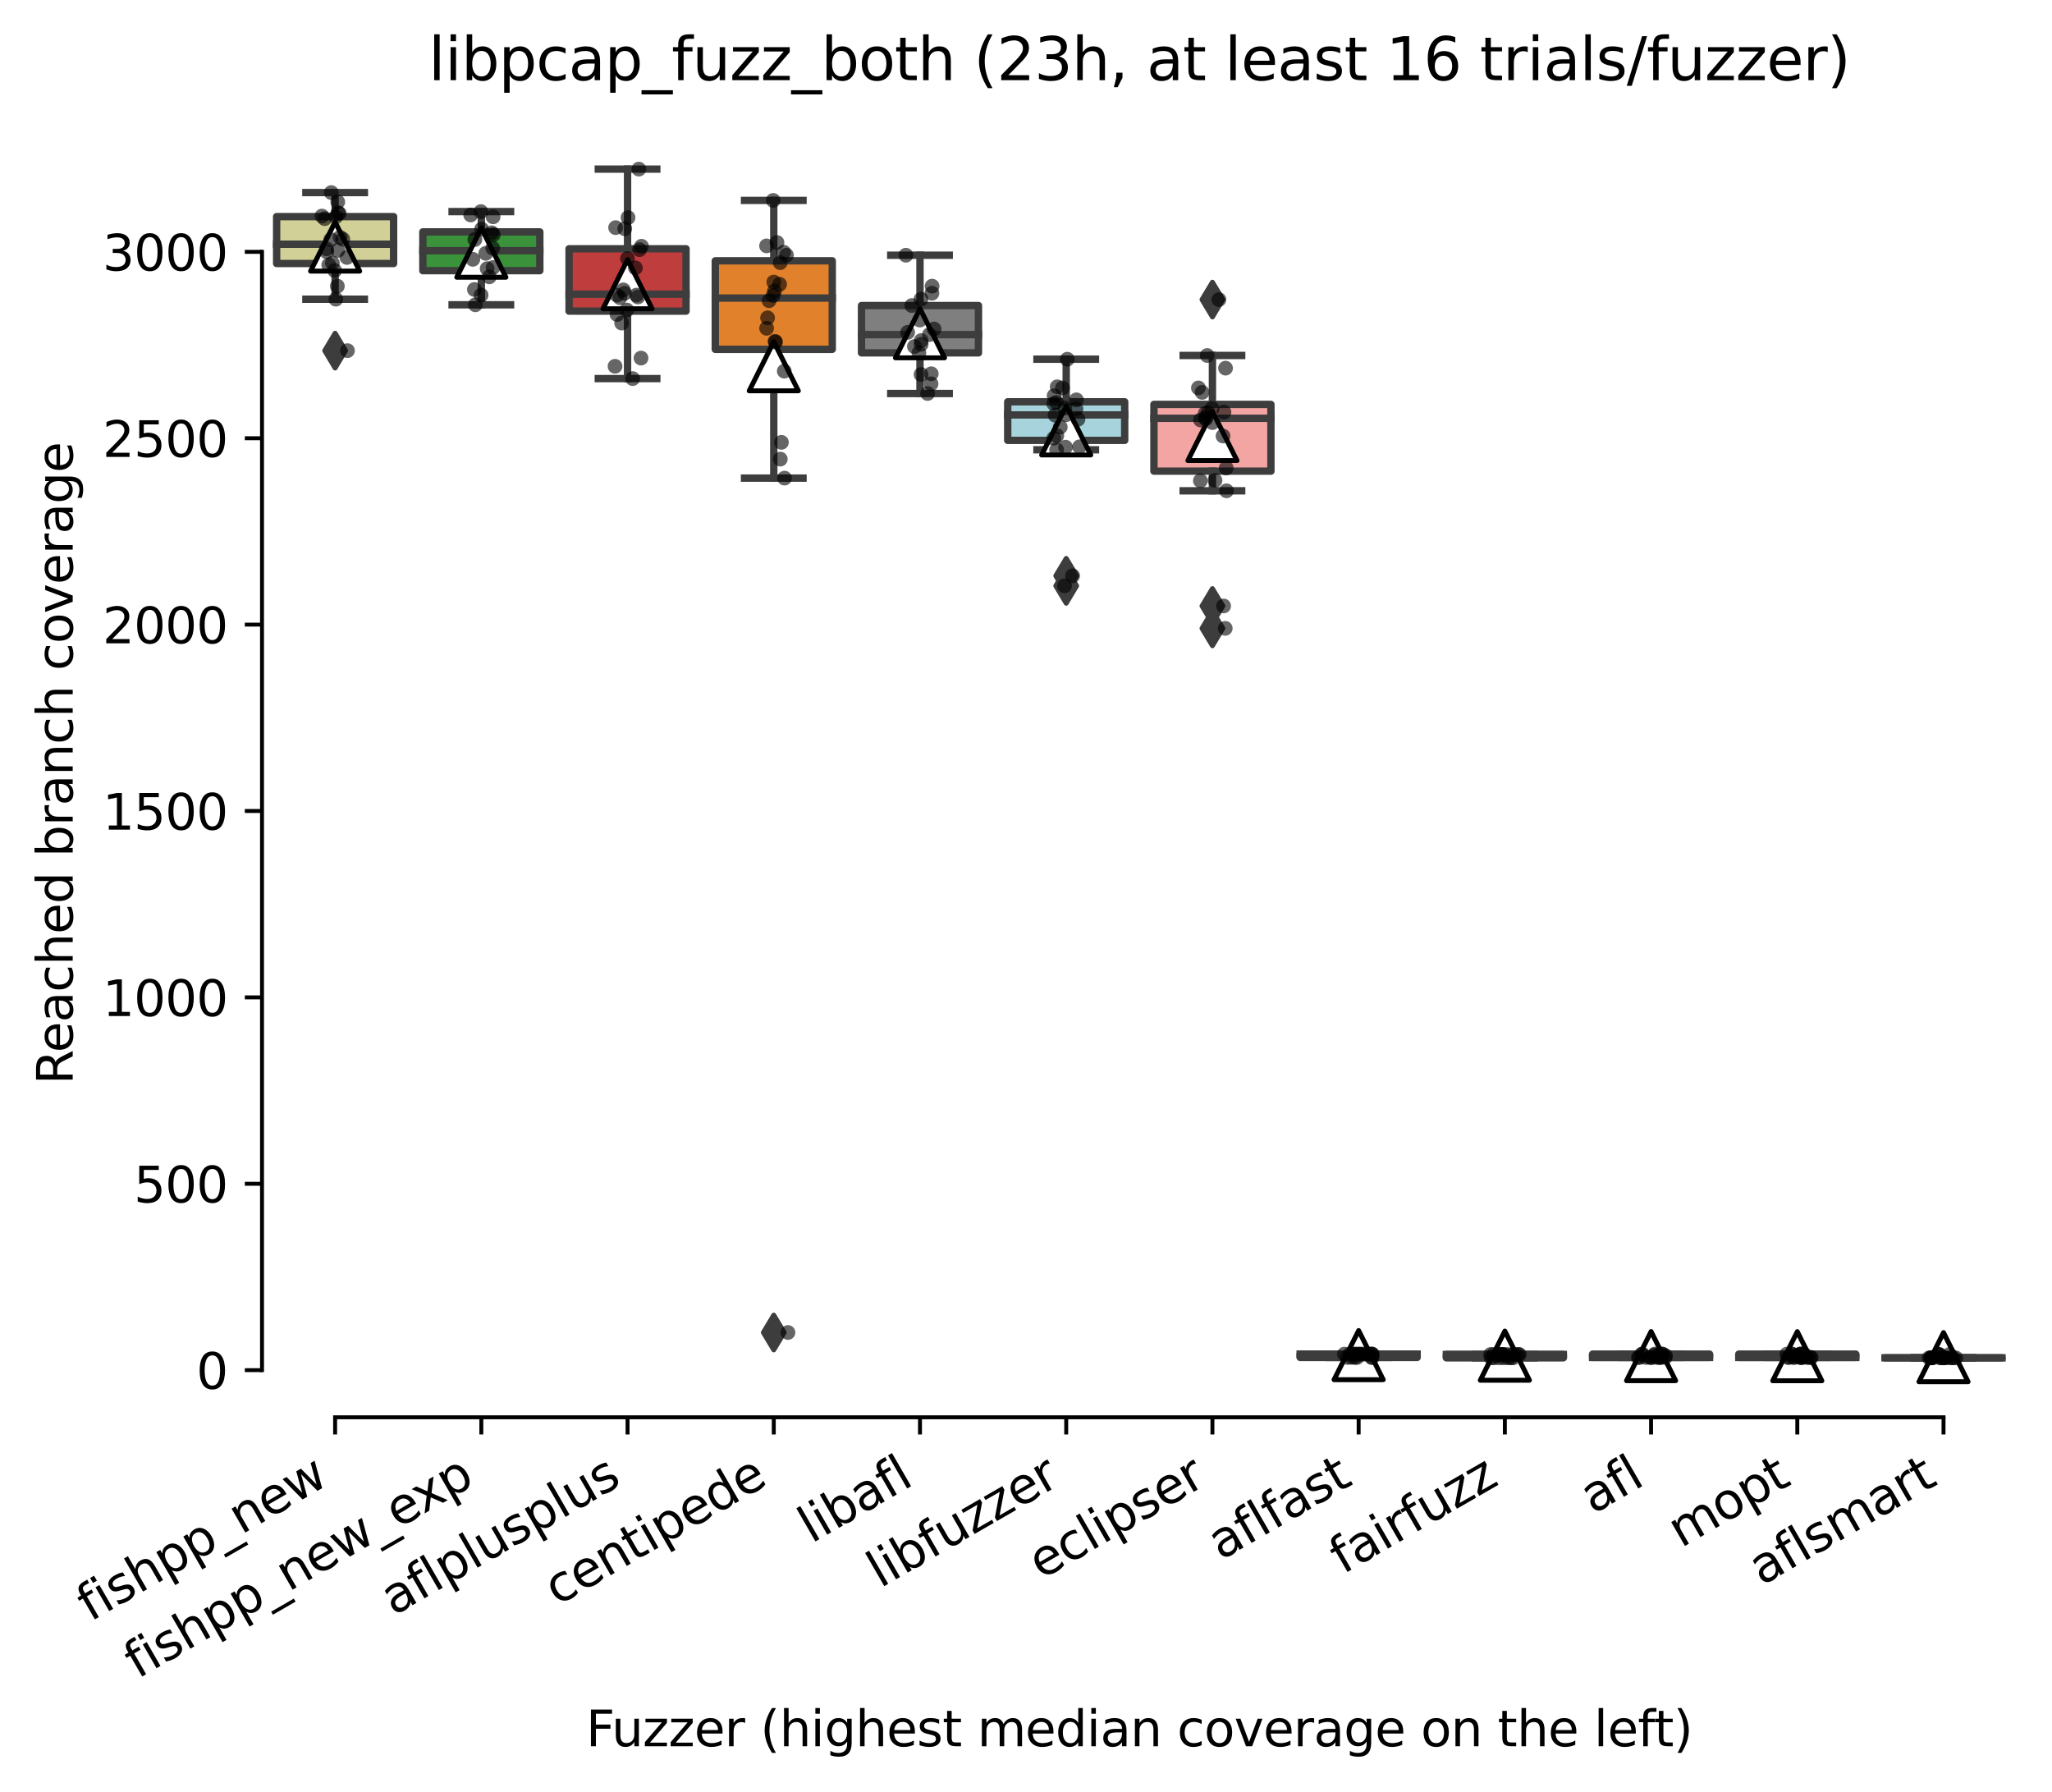 <?xml version="1.0" encoding="utf-8" standalone="no"?>
<!DOCTYPE svg PUBLIC "-//W3C//DTD SVG 1.1//EN"
  "http://www.w3.org/Graphics/SVG/1.1/DTD/svg11.dtd">
<svg xmlns:xlink="http://www.w3.org/1999/xlink" width="417.648pt" height="364.659pt" viewBox="0 0 417.648 364.659" xmlns="http://www.w3.org/2000/svg" version="1.1">
 <defs>
  <style type="text/css">*{stroke-linejoin: round; stroke-linecap: butt}</style>
 </defs>
 <g id="figure_1">
  <g id="patch_1">
   <path d="M 0 364.659 
L 417.648 364.659 
L 417.648 0 
L 0 0 
z
" style="fill: #ffffff"/>
  </g>
  <g id="axes_1">
   <g id="patch_2">
    <path d="M 53.328 288.43 
L 410.448 288.43 
L 410.448 22.318 
L 53.328 22.318 
z
" style="fill: #ffffff"/>
   </g>
   <g id="patch_3">
    <path d="M 56.304 53.626 
L 80.112 53.626 
L 80.112 44.086 
L 56.304 44.086 
L 56.304 53.626 
z
" clip-path="url(#p2871d68fa1)" style="fill: #d1d197; stroke: #3d3d3d; stroke-width: 1.5; stroke-linejoin: miter"/>
   </g>
   <g id="patch_4">
    <path d="M 86.064 55.086 
L 109.872 55.086 
L 109.872 47.197 
L 86.064 47.197 
L 86.064 55.086 
z
" clip-path="url(#p2871d68fa1)" style="fill: #3a923a; stroke: #3d3d3d; stroke-width: 1.5; stroke-linejoin: miter"/>
   </g>
   <g id="patch_5">
    <path d="M 115.824 63.317 
L 139.632 63.317 
L 139.632 50.629 
L 115.824 50.629 
L 115.824 63.317 
z
" clip-path="url(#p2871d68fa1)" style="fill: #c03d3e; stroke: #3d3d3d; stroke-width: 1.5; stroke-linejoin: miter"/>
   </g>
   <g id="patch_6">
    <path d="M 145.584 71.093 
L 169.392 71.093 
L 169.392 53.076 
L 145.584 53.076 
L 145.584 71.093 
z
" clip-path="url(#p2871d68fa1)" style="fill: #e1812c; stroke: #3d3d3d; stroke-width: 1.5; stroke-linejoin: miter"/>
   </g>
   <g id="patch_7">
    <path d="M 175.344 71.813 
L 199.152 71.813 
L 199.152 62.179 
L 175.344 62.179 
L 175.344 71.813 
z
" clip-path="url(#p2871d68fa1)" style="fill: #7f7f7f; stroke: #3d3d3d; stroke-width: 1.5; stroke-linejoin: miter"/>
   </g>
   <g id="patch_8">
    <path d="M 205.104 89.622 
L 228.912 89.622 
L 228.912 81.77 
L 205.104 81.77 
L 205.104 89.622 
z
" clip-path="url(#p2871d68fa1)" style="fill: #a7d4dc; stroke: #3d3d3d; stroke-width: 1.5; stroke-linejoin: miter"/>
   </g>
   <g id="patch_9">
    <path d="M 234.864 95.88 
L 258.672 95.88 
L 258.672 82.301 
L 234.864 82.301 
L 234.864 95.88 
z
" clip-path="url(#p2871d68fa1)" style="fill: #f2a5a3; stroke: #3d3d3d; stroke-width: 1.5; stroke-linejoin: miter"/>
   </g>
   <g id="patch_10">
    <path d="M 264.624 276.258 
L 288.432 276.258 
L 288.432 275.576 
L 264.624 275.576 
L 264.624 276.258 
z
" clip-path="url(#p2871d68fa1)" style="fill: #9fd495; stroke: #3d3d3d; stroke-width: 1.5; stroke-linejoin: miter"/>
   </g>
   <g id="patch_11">
    <path d="M 294.384 276.334 
L 318.192 276.334 
L 318.192 275.651 
L 294.384 275.651 
L 294.384 276.334 
z
" clip-path="url(#p2871d68fa1)" style="fill: #d684bd; stroke: #3d3d3d; stroke-width: 1.5; stroke-linejoin: miter"/>
   </g>
   <g id="patch_12">
    <path d="M 324.144 276.258 
L 347.952 276.258 
L 347.952 275.576 
L 324.144 275.576 
L 324.144 276.258 
z
" clip-path="url(#p2871d68fa1)" style="fill: #3274a1; stroke: #3d3d3d; stroke-width: 1.5; stroke-linejoin: miter"/>
   </g>
   <g id="patch_13">
    <path d="M 353.904 276.258 
L 377.712 276.258 
L 377.712 275.576 
L 353.904 275.576 
L 353.904 276.258 
z
" clip-path="url(#p2871d68fa1)" style="fill: #b5c8e1; stroke: #3d3d3d; stroke-width: 1.5; stroke-linejoin: miter"/>
   </g>
   <g id="patch_14">
    <path d="M 383.664 276.334 
L 407.472 276.334 
L 407.472 276.334 
L 383.664 276.334 
L 383.664 276.334 
z
" clip-path="url(#p2871d68fa1)" style="fill: #c7c7c7; stroke: #3d3d3d; stroke-width: 1.5; stroke-linejoin: miter"/>
   </g>
   <g id="matplotlib.axis_1">
    <g id="xtick_1">
     <g id="line2d_1">
      <defs>
       <path id="m2f40f5eb19" d="M 0 0 
L 0 3.5 
" style="stroke: #000000; stroke-width: 0.8"/>
      </defs>
      <g>
       <use xlink:href="#m2f40f5eb19" x="68.208" y="288.43" style="stroke: #000000; stroke-width: 0.8"/>
      </g>
     </g>
     <g id="text_1">
      <!-- fishpp_new -->
      <g transform="translate(18.349 330.116) rotate(-30) scale(0.1 -0.1)">
       <defs>
        <path id="DejaVuSans-66" d="M 2375 4863 
L 2375 4384 
L 1825 4384 
Q 1516 4384 1395 4259 
Q 1275 4134 1275 3809 
L 1275 3500 
L 2222 3500 
L 2222 3053 
L 1275 3053 
L 1275 0 
L 697 0 
L 697 3053 
L 147 3053 
L 147 3500 
L 697 3500 
L 697 3744 
Q 697 4328 969 4595 
Q 1241 4863 1831 4863 
L 2375 4863 
z
" transform="scale(0.016)"/>
        <path id="DejaVuSans-69" d="M 603 3500 
L 1178 3500 
L 1178 0 
L 603 0 
L 603 3500 
z
M 603 4863 
L 1178 4863 
L 1178 4134 
L 603 4134 
L 603 4863 
z
" transform="scale(0.016)"/>
        <path id="DejaVuSans-73" d="M 2834 3397 
L 2834 2853 
Q 2591 2978 2328 3040 
Q 2066 3103 1784 3103 
Q 1356 3103 1142 2972 
Q 928 2841 928 2578 
Q 928 2378 1081 2264 
Q 1234 2150 1697 2047 
L 1894 2003 
Q 2506 1872 2764 1633 
Q 3022 1394 3022 966 
Q 3022 478 2636 193 
Q 2250 -91 1575 -91 
Q 1294 -91 989 -36 
Q 684 19 347 128 
L 347 722 
Q 666 556 975 473 
Q 1284 391 1588 391 
Q 1994 391 2212 530 
Q 2431 669 2431 922 
Q 2431 1156 2273 1281 
Q 2116 1406 1581 1522 
L 1381 1569 
Q 847 1681 609 1914 
Q 372 2147 372 2553 
Q 372 3047 722 3315 
Q 1072 3584 1716 3584 
Q 2034 3584 2315 3537 
Q 2597 3491 2834 3397 
z
" transform="scale(0.016)"/>
        <path id="DejaVuSans-68" d="M 3513 2113 
L 3513 0 
L 2938 0 
L 2938 2094 
Q 2938 2591 2744 2837 
Q 2550 3084 2163 3084 
Q 1697 3084 1428 2787 
Q 1159 2491 1159 1978 
L 1159 0 
L 581 0 
L 581 4863 
L 1159 4863 
L 1159 2956 
Q 1366 3272 1645 3428 
Q 1925 3584 2291 3584 
Q 2894 3584 3203 3211 
Q 3513 2838 3513 2113 
z
" transform="scale(0.016)"/>
        <path id="DejaVuSans-70" d="M 1159 525 
L 1159 -1331 
L 581 -1331 
L 581 3500 
L 1159 3500 
L 1159 2969 
Q 1341 3281 1617 3432 
Q 1894 3584 2278 3584 
Q 2916 3584 3314 3078 
Q 3713 2572 3713 1747 
Q 3713 922 3314 415 
Q 2916 -91 2278 -91 
Q 1894 -91 1617 61 
Q 1341 213 1159 525 
z
M 3116 1747 
Q 3116 2381 2855 2742 
Q 2594 3103 2138 3103 
Q 1681 3103 1420 2742 
Q 1159 2381 1159 1747 
Q 1159 1113 1420 752 
Q 1681 391 2138 391 
Q 2594 391 2855 752 
Q 3116 1113 3116 1747 
z
" transform="scale(0.016)"/>
        <path id="DejaVuSans-5f" d="M 3263 -1063 
L 3263 -1509 
L -63 -1509 
L -63 -1063 
L 3263 -1063 
z
" transform="scale(0.016)"/>
        <path id="DejaVuSans-6e" d="M 3513 2113 
L 3513 0 
L 2938 0 
L 2938 2094 
Q 2938 2591 2744 2837 
Q 2550 3084 2163 3084 
Q 1697 3084 1428 2787 
Q 1159 2491 1159 1978 
L 1159 0 
L 581 0 
L 581 3500 
L 1159 3500 
L 1159 2956 
Q 1366 3272 1645 3428 
Q 1925 3584 2291 3584 
Q 2894 3584 3203 3211 
Q 3513 2838 3513 2113 
z
" transform="scale(0.016)"/>
        <path id="DejaVuSans-65" d="M 3597 1894 
L 3597 1613 
L 953 1613 
Q 991 1019 1311 708 
Q 1631 397 2203 397 
Q 2534 397 2845 478 
Q 3156 559 3463 722 
L 3463 178 
Q 3153 47 2828 -22 
Q 2503 -91 2169 -91 
Q 1331 -91 842 396 
Q 353 884 353 1716 
Q 353 2575 817 3079 
Q 1281 3584 2069 3584 
Q 2775 3584 3186 3129 
Q 3597 2675 3597 1894 
z
M 3022 2063 
Q 3016 2534 2758 2815 
Q 2500 3097 2075 3097 
Q 1594 3097 1305 2825 
Q 1016 2553 972 2059 
L 3022 2063 
z
" transform="scale(0.016)"/>
        <path id="DejaVuSans-77" d="M 269 3500 
L 844 3500 
L 1563 769 
L 2278 3500 
L 2956 3500 
L 3675 769 
L 4391 3500 
L 4966 3500 
L 4050 0 
L 3372 0 
L 2619 2869 
L 1863 0 
L 1184 0 
L 269 3500 
z
" transform="scale(0.016)"/>
       </defs>
       <use xlink:href="#DejaVuSans-66"/>
       <use xlink:href="#DejaVuSans-69" x="35.205"/>
       <use xlink:href="#DejaVuSans-73" x="62.988"/>
       <use xlink:href="#DejaVuSans-68" x="115.088"/>
       <use xlink:href="#DejaVuSans-70" x="178.467"/>
       <use xlink:href="#DejaVuSans-70" x="241.943"/>
       <use xlink:href="#DejaVuSans-5f" x="305.42"/>
       <use xlink:href="#DejaVuSans-6e" x="355.42"/>
       <use xlink:href="#DejaVuSans-65" x="418.799"/>
       <use xlink:href="#DejaVuSans-77" x="480.322"/>
      </g>
     </g>
    </g>
    <g id="xtick_2">
     <g id="line2d_2">
      <g>
       <use xlink:href="#m2f40f5eb19" x="97.968" y="288.43" style="stroke: #000000; stroke-width: 0.8"/>
      </g>
     </g>
     <g id="text_2">
      <!-- fishpp_new_exp -->
      <g transform="translate(27.978 341.739) rotate(-30) scale(0.1 -0.1)">
       <defs>
        <path id="DejaVuSans-78" d="M 3513 3500 
L 2247 1797 
L 3578 0 
L 2900 0 
L 1881 1375 
L 863 0 
L 184 0 
L 1544 1831 
L 300 3500 
L 978 3500 
L 1906 2253 
L 2834 3500 
L 3513 3500 
z
" transform="scale(0.016)"/>
       </defs>
       <use xlink:href="#DejaVuSans-66"/>
       <use xlink:href="#DejaVuSans-69" x="35.205"/>
       <use xlink:href="#DejaVuSans-73" x="62.988"/>
       <use xlink:href="#DejaVuSans-68" x="115.088"/>
       <use xlink:href="#DejaVuSans-70" x="178.467"/>
       <use xlink:href="#DejaVuSans-70" x="241.943"/>
       <use xlink:href="#DejaVuSans-5f" x="305.42"/>
       <use xlink:href="#DejaVuSans-6e" x="355.42"/>
       <use xlink:href="#DejaVuSans-65" x="418.799"/>
       <use xlink:href="#DejaVuSans-77" x="480.322"/>
       <use xlink:href="#DejaVuSans-5f" x="562.109"/>
       <use xlink:href="#DejaVuSans-65" x="612.109"/>
       <use xlink:href="#DejaVuSans-78" x="671.883"/>
       <use xlink:href="#DejaVuSans-70" x="731.062"/>
      </g>
     </g>
    </g>
    <g id="xtick_3">
     <g id="line2d_3">
      <g>
       <use xlink:href="#m2f40f5eb19" x="127.728" y="288.43" style="stroke: #000000; stroke-width: 0.8"/>
      </g>
     </g>
     <g id="text_3">
      <!-- aflplusplus -->
      <g transform="translate(80.119 328.897) rotate(-30) scale(0.1 -0.1)">
       <defs>
        <path id="DejaVuSans-61" d="M 2194 1759 
Q 1497 1759 1228 1600 
Q 959 1441 959 1056 
Q 959 750 1161 570 
Q 1363 391 1709 391 
Q 2188 391 2477 730 
Q 2766 1069 2766 1631 
L 2766 1759 
L 2194 1759 
z
M 3341 1997 
L 3341 0 
L 2766 0 
L 2766 531 
Q 2569 213 2275 61 
Q 1981 -91 1556 -91 
Q 1019 -91 701 211 
Q 384 513 384 1019 
Q 384 1609 779 1909 
Q 1175 2209 1959 2209 
L 2766 2209 
L 2766 2266 
Q 2766 2663 2505 2880 
Q 2244 3097 1772 3097 
Q 1472 3097 1187 3025 
Q 903 2953 641 2809 
L 641 3341 
Q 956 3463 1253 3523 
Q 1550 3584 1831 3584 
Q 2591 3584 2966 3190 
Q 3341 2797 3341 1997 
z
" transform="scale(0.016)"/>
        <path id="DejaVuSans-6c" d="M 603 4863 
L 1178 4863 
L 1178 0 
L 603 0 
L 603 4863 
z
" transform="scale(0.016)"/>
        <path id="DejaVuSans-75" d="M 544 1381 
L 544 3500 
L 1119 3500 
L 1119 1403 
Q 1119 906 1312 657 
Q 1506 409 1894 409 
Q 2359 409 2629 706 
Q 2900 1003 2900 1516 
L 2900 3500 
L 3475 3500 
L 3475 0 
L 2900 0 
L 2900 538 
Q 2691 219 2414 64 
Q 2138 -91 1772 -91 
Q 1169 -91 856 284 
Q 544 659 544 1381 
z
M 1991 3584 
L 1991 3584 
z
" transform="scale(0.016)"/>
       </defs>
       <use xlink:href="#DejaVuSans-61"/>
       <use xlink:href="#DejaVuSans-66" x="61.279"/>
       <use xlink:href="#DejaVuSans-6c" x="96.484"/>
       <use xlink:href="#DejaVuSans-70" x="124.268"/>
       <use xlink:href="#DejaVuSans-6c" x="187.744"/>
       <use xlink:href="#DejaVuSans-75" x="215.527"/>
       <use xlink:href="#DejaVuSans-73" x="278.906"/>
       <use xlink:href="#DejaVuSans-70" x="331.006"/>
       <use xlink:href="#DejaVuSans-6c" x="394.482"/>
       <use xlink:href="#DejaVuSans-75" x="422.266"/>
       <use xlink:href="#DejaVuSans-73" x="485.645"/>
      </g>
     </g>
    </g>
    <g id="xtick_4">
     <g id="line2d_4">
      <g>
       <use xlink:href="#m2f40f5eb19" x="157.488" y="288.43" style="stroke: #000000; stroke-width: 0.8"/>
      </g>
     </g>
     <g id="text_4">
      <!-- centipede -->
      <g transform="translate(113.415 326.856) rotate(-30) scale(0.1 -0.1)">
       <defs>
        <path id="DejaVuSans-63" d="M 3122 3366 
L 3122 2828 
Q 2878 2963 2633 3030 
Q 2388 3097 2138 3097 
Q 1578 3097 1268 2742 
Q 959 2388 959 1747 
Q 959 1106 1268 751 
Q 1578 397 2138 397 
Q 2388 397 2633 464 
Q 2878 531 3122 666 
L 3122 134 
Q 2881 22 2623 -34 
Q 2366 -91 2075 -91 
Q 1284 -91 818 406 
Q 353 903 353 1747 
Q 353 2603 823 3093 
Q 1294 3584 2113 3584 
Q 2378 3584 2631 3529 
Q 2884 3475 3122 3366 
z
" transform="scale(0.016)"/>
        <path id="DejaVuSans-74" d="M 1172 4494 
L 1172 3500 
L 2356 3500 
L 2356 3053 
L 1172 3053 
L 1172 1153 
Q 1172 725 1289 603 
Q 1406 481 1766 481 
L 2356 481 
L 2356 0 
L 1766 0 
Q 1100 0 847 248 
Q 594 497 594 1153 
L 594 3053 
L 172 3053 
L 172 3500 
L 594 3500 
L 594 4494 
L 1172 4494 
z
" transform="scale(0.016)"/>
        <path id="DejaVuSans-64" d="M 2906 2969 
L 2906 4863 
L 3481 4863 
L 3481 0 
L 2906 0 
L 2906 525 
Q 2725 213 2448 61 
Q 2172 -91 1784 -91 
Q 1150 -91 751 415 
Q 353 922 353 1747 
Q 353 2572 751 3078 
Q 1150 3584 1784 3584 
Q 2172 3584 2448 3432 
Q 2725 3281 2906 2969 
z
M 947 1747 
Q 947 1113 1208 752 
Q 1469 391 1925 391 
Q 2381 391 2643 752 
Q 2906 1113 2906 1747 
Q 2906 2381 2643 2742 
Q 2381 3103 1925 3103 
Q 1469 3103 1208 2742 
Q 947 2381 947 1747 
z
" transform="scale(0.016)"/>
       </defs>
       <use xlink:href="#DejaVuSans-63"/>
       <use xlink:href="#DejaVuSans-65" x="54.98"/>
       <use xlink:href="#DejaVuSans-6e" x="116.504"/>
       <use xlink:href="#DejaVuSans-74" x="179.883"/>
       <use xlink:href="#DejaVuSans-69" x="219.092"/>
       <use xlink:href="#DejaVuSans-70" x="246.875"/>
       <use xlink:href="#DejaVuSans-65" x="310.352"/>
       <use xlink:href="#DejaVuSans-64" x="371.875"/>
       <use xlink:href="#DejaVuSans-65" x="435.352"/>
      </g>
     </g>
    </g>
    <g id="xtick_5">
     <g id="line2d_5">
      <g>
       <use xlink:href="#m2f40f5eb19" x="187.248" y="288.43" style="stroke: #000000; stroke-width: 0.8"/>
      </g>
     </g>
     <g id="text_5">
      <!-- libafl -->
      <g transform="translate(165.137 314.176) rotate(-30) scale(0.1 -0.1)">
       <defs>
        <path id="DejaVuSans-62" d="M 3116 1747 
Q 3116 2381 2855 2742 
Q 2594 3103 2138 3103 
Q 1681 3103 1420 2742 
Q 1159 2381 1159 1747 
Q 1159 1113 1420 752 
Q 1681 391 2138 391 
Q 2594 391 2855 752 
Q 3116 1113 3116 1747 
z
M 1159 2969 
Q 1341 3281 1617 3432 
Q 1894 3584 2278 3584 
Q 2916 3584 3314 3078 
Q 3713 2572 3713 1747 
Q 3713 922 3314 415 
Q 2916 -91 2278 -91 
Q 1894 -91 1617 61 
Q 1341 213 1159 525 
L 1159 0 
L 581 0 
L 581 4863 
L 1159 4863 
L 1159 2969 
z
" transform="scale(0.016)"/>
       </defs>
       <use xlink:href="#DejaVuSans-6c"/>
       <use xlink:href="#DejaVuSans-69" x="27.783"/>
       <use xlink:href="#DejaVuSans-62" x="55.566"/>
       <use xlink:href="#DejaVuSans-61" x="119.043"/>
       <use xlink:href="#DejaVuSans-66" x="180.322"/>
       <use xlink:href="#DejaVuSans-6c" x="215.527"/>
      </g>
     </g>
    </g>
    <g id="xtick_6">
     <g id="line2d_6">
      <g>
       <use xlink:href="#m2f40f5eb19" x="217.008" y="288.43" style="stroke: #000000; stroke-width: 0.8"/>
      </g>
     </g>
     <g id="text_6">
      <!-- libfuzzer -->
      <g transform="translate(179.142 323.272) rotate(-30) scale(0.1 -0.1)">
       <defs>
        <path id="DejaVuSans-7a" d="M 353 3500 
L 3084 3500 
L 3084 2975 
L 922 459 
L 3084 459 
L 3084 0 
L 275 0 
L 275 525 
L 2438 3041 
L 353 3041 
L 353 3500 
z
" transform="scale(0.016)"/>
        <path id="DejaVuSans-72" d="M 2631 2963 
Q 2534 3019 2420 3045 
Q 2306 3072 2169 3072 
Q 1681 3072 1420 2755 
Q 1159 2438 1159 1844 
L 1159 0 
L 581 0 
L 581 3500 
L 1159 3500 
L 1159 2956 
Q 1341 3275 1631 3429 
Q 1922 3584 2338 3584 
Q 2397 3584 2469 3576 
Q 2541 3569 2628 3553 
L 2631 2963 
z
" transform="scale(0.016)"/>
       </defs>
       <use xlink:href="#DejaVuSans-6c"/>
       <use xlink:href="#DejaVuSans-69" x="27.783"/>
       <use xlink:href="#DejaVuSans-62" x="55.566"/>
       <use xlink:href="#DejaVuSans-66" x="119.043"/>
       <use xlink:href="#DejaVuSans-75" x="154.248"/>
       <use xlink:href="#DejaVuSans-7a" x="217.627"/>
       <use xlink:href="#DejaVuSans-7a" x="270.117"/>
       <use xlink:href="#DejaVuSans-65" x="322.607"/>
       <use xlink:href="#DejaVuSans-72" x="384.131"/>
      </g>
     </g>
    </g>
    <g id="xtick_7">
     <g id="line2d_7">
      <g>
       <use xlink:href="#m2f40f5eb19" x="246.768" y="288.43" style="stroke: #000000; stroke-width: 0.8"/>
      </g>
     </g>
     <g id="text_7">
      <!-- eclipser -->
      <g transform="translate(211.928 321.525) rotate(-30) scale(0.1 -0.1)">
       <use xlink:href="#DejaVuSans-65"/>
       <use xlink:href="#DejaVuSans-63" x="61.523"/>
       <use xlink:href="#DejaVuSans-6c" x="116.504"/>
       <use xlink:href="#DejaVuSans-69" x="144.287"/>
       <use xlink:href="#DejaVuSans-70" x="172.07"/>
       <use xlink:href="#DejaVuSans-73" x="235.547"/>
       <use xlink:href="#DejaVuSans-65" x="287.646"/>
       <use xlink:href="#DejaVuSans-72" x="349.17"/>
      </g>
     </g>
    </g>
    <g id="xtick_8">
     <g id="line2d_8">
      <g>
       <use xlink:href="#m2f40f5eb19" x="276.528" y="288.43" style="stroke: #000000; stroke-width: 0.8"/>
      </g>
     </g>
     <g id="text_8">
      <!-- aflfast -->
      <g transform="translate(248.464 317.613) rotate(-30) scale(0.1 -0.1)">
       <use xlink:href="#DejaVuSans-61"/>
       <use xlink:href="#DejaVuSans-66" x="61.279"/>
       <use xlink:href="#DejaVuSans-6c" x="96.484"/>
       <use xlink:href="#DejaVuSans-66" x="124.268"/>
       <use xlink:href="#DejaVuSans-61" x="159.473"/>
       <use xlink:href="#DejaVuSans-73" x="220.752"/>
       <use xlink:href="#DejaVuSans-74" x="272.852"/>
      </g>
     </g>
    </g>
    <g id="xtick_9">
     <g id="line2d_9">
      <g>
       <use xlink:href="#m2f40f5eb19" x="306.288" y="288.43" style="stroke: #000000; stroke-width: 0.8"/>
      </g>
     </g>
     <g id="text_9">
      <!-- fairfuzz -->
      <g transform="translate(273.299 320.457) rotate(-30) scale(0.1 -0.1)">
       <use xlink:href="#DejaVuSans-66"/>
       <use xlink:href="#DejaVuSans-61" x="35.205"/>
       <use xlink:href="#DejaVuSans-69" x="96.484"/>
       <use xlink:href="#DejaVuSans-72" x="124.268"/>
       <use xlink:href="#DejaVuSans-66" x="165.381"/>
       <use xlink:href="#DejaVuSans-75" x="200.586"/>
       <use xlink:href="#DejaVuSans-7a" x="263.965"/>
       <use xlink:href="#DejaVuSans-7a" x="316.455"/>
      </g>
     </g>
    </g>
    <g id="xtick_10">
     <g id="line2d_10">
      <g>
       <use xlink:href="#m2f40f5eb19" x="336.048" y="288.43" style="stroke: #000000; stroke-width: 0.8"/>
      </g>
     </g>
     <g id="text_10">
      <!-- afl -->
      <g transform="translate(324.247 308.224) rotate(-30) scale(0.1 -0.1)">
       <use xlink:href="#DejaVuSans-61"/>
       <use xlink:href="#DejaVuSans-66" x="61.279"/>
       <use xlink:href="#DejaVuSans-6c" x="96.484"/>
      </g>
     </g>
    </g>
    <g id="xtick_11">
     <g id="line2d_11">
      <g>
       <use xlink:href="#m2f40f5eb19" x="365.808" y="288.43" style="stroke: #000000; stroke-width: 0.8"/>
      </g>
     </g>
     <g id="text_11">
      <!-- mopt -->
      <g transform="translate(342.141 315.075) rotate(-30) scale(0.1 -0.1)">
       <defs>
        <path id="DejaVuSans-6d" d="M 3328 2828 
Q 3544 3216 3844 3400 
Q 4144 3584 4550 3584 
Q 5097 3584 5394 3201 
Q 5691 2819 5691 2113 
L 5691 0 
L 5113 0 
L 5113 2094 
Q 5113 2597 4934 2840 
Q 4756 3084 4391 3084 
Q 3944 3084 3684 2787 
Q 3425 2491 3425 1978 
L 3425 0 
L 2847 0 
L 2847 2094 
Q 2847 2600 2669 2842 
Q 2491 3084 2119 3084 
Q 1678 3084 1418 2786 
Q 1159 2488 1159 1978 
L 1159 0 
L 581 0 
L 581 3500 
L 1159 3500 
L 1159 2956 
Q 1356 3278 1631 3431 
Q 1906 3584 2284 3584 
Q 2666 3584 2933 3390 
Q 3200 3197 3328 2828 
z
" transform="scale(0.016)"/>
        <path id="DejaVuSans-6f" d="M 1959 3097 
Q 1497 3097 1228 2736 
Q 959 2375 959 1747 
Q 959 1119 1226 758 
Q 1494 397 1959 397 
Q 2419 397 2687 759 
Q 2956 1122 2956 1747 
Q 2956 2369 2687 2733 
Q 2419 3097 1959 3097 
z
M 1959 3584 
Q 2709 3584 3137 3096 
Q 3566 2609 3566 1747 
Q 3566 888 3137 398 
Q 2709 -91 1959 -91 
Q 1206 -91 779 398 
Q 353 888 353 1747 
Q 353 2609 779 3096 
Q 1206 3584 1959 3584 
z
" transform="scale(0.016)"/>
       </defs>
       <use xlink:href="#DejaVuSans-6d"/>
       <use xlink:href="#DejaVuSans-6f" x="97.412"/>
       <use xlink:href="#DejaVuSans-70" x="158.594"/>
       <use xlink:href="#DejaVuSans-74" x="222.07"/>
      </g>
     </g>
    </g>
    <g id="xtick_12">
     <g id="line2d_12">
      <g>
       <use xlink:href="#m2f40f5eb19" x="395.568" y="288.43" style="stroke: #000000; stroke-width: 0.8"/>
      </g>
     </g>
     <g id="text_12">
      <!-- aflsmart -->
      <g transform="translate(358.557 322.779) rotate(-30) scale(0.1 -0.1)">
       <use xlink:href="#DejaVuSans-61"/>
       <use xlink:href="#DejaVuSans-66" x="61.279"/>
       <use xlink:href="#DejaVuSans-6c" x="96.484"/>
       <use xlink:href="#DejaVuSans-73" x="124.268"/>
       <use xlink:href="#DejaVuSans-6d" x="176.367"/>
       <use xlink:href="#DejaVuSans-61" x="273.779"/>
       <use xlink:href="#DejaVuSans-72" x="335.059"/>
       <use xlink:href="#DejaVuSans-74" x="376.172"/>
      </g>
     </g>
    </g>
    <g id="text_13">
     <!-- Fuzzer (highest median coverage on the left) -->
     <g transform="translate(119.27 355.379) scale(0.1 -0.1)">
      <defs>
       <path id="DejaVuSans-46" d="M 628 4666 
L 3309 4666 
L 3309 4134 
L 1259 4134 
L 1259 2759 
L 3109 2759 
L 3109 2228 
L 1259 2228 
L 1259 0 
L 628 0 
L 628 4666 
z
" transform="scale(0.016)"/>
       <path id="DejaVuSans-20" transform="scale(0.016)"/>
       <path id="DejaVuSans-28" d="M 1984 4856 
Q 1566 4138 1362 3434 
Q 1159 2731 1159 2009 
Q 1159 1288 1364 580 
Q 1569 -128 1984 -844 
L 1484 -844 
Q 1016 -109 783 600 
Q 550 1309 550 2009 
Q 550 2706 781 3412 
Q 1013 4119 1484 4856 
L 1984 4856 
z
" transform="scale(0.016)"/>
       <path id="DejaVuSans-67" d="M 2906 1791 
Q 2906 2416 2648 2759 
Q 2391 3103 1925 3103 
Q 1463 3103 1205 2759 
Q 947 2416 947 1791 
Q 947 1169 1205 825 
Q 1463 481 1925 481 
Q 2391 481 2648 825 
Q 2906 1169 2906 1791 
z
M 3481 434 
Q 3481 -459 3084 -895 
Q 2688 -1331 1869 -1331 
Q 1566 -1331 1297 -1286 
Q 1028 -1241 775 -1147 
L 775 -588 
Q 1028 -725 1275 -790 
Q 1522 -856 1778 -856 
Q 2344 -856 2625 -561 
Q 2906 -266 2906 331 
L 2906 616 
Q 2728 306 2450 153 
Q 2172 0 1784 0 
Q 1141 0 747 490 
Q 353 981 353 1791 
Q 353 2603 747 3093 
Q 1141 3584 1784 3584 
Q 2172 3584 2450 3431 
Q 2728 3278 2906 2969 
L 2906 3500 
L 3481 3500 
L 3481 434 
z
" transform="scale(0.016)"/>
       <path id="DejaVuSans-76" d="M 191 3500 
L 800 3500 
L 1894 563 
L 2988 3500 
L 3597 3500 
L 2284 0 
L 1503 0 
L 191 3500 
z
" transform="scale(0.016)"/>
       <path id="DejaVuSans-29" d="M 513 4856 
L 1013 4856 
Q 1481 4119 1714 3412 
Q 1947 2706 1947 2009 
Q 1947 1309 1714 600 
Q 1481 -109 1013 -844 
L 513 -844 
Q 928 -128 1133 580 
Q 1338 1288 1338 2009 
Q 1338 2731 1133 3434 
Q 928 4138 513 4856 
z
" transform="scale(0.016)"/>
      </defs>
      <use xlink:href="#DejaVuSans-46"/>
      <use xlink:href="#DejaVuSans-75" x="52.02"/>
      <use xlink:href="#DejaVuSans-7a" x="115.398"/>
      <use xlink:href="#DejaVuSans-7a" x="167.889"/>
      <use xlink:href="#DejaVuSans-65" x="220.379"/>
      <use xlink:href="#DejaVuSans-72" x="281.902"/>
      <use xlink:href="#DejaVuSans-20" x="323.016"/>
      <use xlink:href="#DejaVuSans-28" x="354.803"/>
      <use xlink:href="#DejaVuSans-68" x="393.816"/>
      <use xlink:href="#DejaVuSans-69" x="457.195"/>
      <use xlink:href="#DejaVuSans-67" x="484.979"/>
      <use xlink:href="#DejaVuSans-68" x="548.455"/>
      <use xlink:href="#DejaVuSans-65" x="611.834"/>
      <use xlink:href="#DejaVuSans-73" x="673.357"/>
      <use xlink:href="#DejaVuSans-74" x="725.457"/>
      <use xlink:href="#DejaVuSans-20" x="764.666"/>
      <use xlink:href="#DejaVuSans-6d" x="796.453"/>
      <use xlink:href="#DejaVuSans-65" x="893.865"/>
      <use xlink:href="#DejaVuSans-64" x="955.389"/>
      <use xlink:href="#DejaVuSans-69" x="1018.865"/>
      <use xlink:href="#DejaVuSans-61" x="1046.648"/>
      <use xlink:href="#DejaVuSans-6e" x="1107.928"/>
      <use xlink:href="#DejaVuSans-20" x="1171.307"/>
      <use xlink:href="#DejaVuSans-63" x="1203.094"/>
      <use xlink:href="#DejaVuSans-6f" x="1258.074"/>
      <use xlink:href="#DejaVuSans-76" x="1319.256"/>
      <use xlink:href="#DejaVuSans-65" x="1378.436"/>
      <use xlink:href="#DejaVuSans-72" x="1439.959"/>
      <use xlink:href="#DejaVuSans-61" x="1481.072"/>
      <use xlink:href="#DejaVuSans-67" x="1542.352"/>
      <use xlink:href="#DejaVuSans-65" x="1605.828"/>
      <use xlink:href="#DejaVuSans-20" x="1667.352"/>
      <use xlink:href="#DejaVuSans-6f" x="1699.139"/>
      <use xlink:href="#DejaVuSans-6e" x="1760.32"/>
      <use xlink:href="#DejaVuSans-20" x="1823.699"/>
      <use xlink:href="#DejaVuSans-74" x="1855.486"/>
      <use xlink:href="#DejaVuSans-68" x="1894.695"/>
      <use xlink:href="#DejaVuSans-65" x="1958.074"/>
      <use xlink:href="#DejaVuSans-20" x="2019.598"/>
      <use xlink:href="#DejaVuSans-6c" x="2051.385"/>
      <use xlink:href="#DejaVuSans-65" x="2079.168"/>
      <use xlink:href="#DejaVuSans-66" x="2140.691"/>
      <use xlink:href="#DejaVuSans-74" x="2174.146"/>
      <use xlink:href="#DejaVuSans-29" x="2213.355"/>
     </g>
    </g>
   </g>
   <g id="matplotlib.axis_2">
    <g id="ytick_1">
     <g id="line2d_13">
      <defs>
       <path id="m9753feb8b3" d="M 0 0 
L -3.5 0 
" style="stroke: #000000; stroke-width: 0.8"/>
      </defs>
      <g>
       <use xlink:href="#m9753feb8b3" x="53.328" y="278.838" style="stroke: #000000; stroke-width: 0.8"/>
      </g>
     </g>
     <g id="text_14">
      <!-- 0 -->
      <g transform="translate(39.966 282.637) scale(0.1 -0.1)">
       <defs>
        <path id="DejaVuSans-30" d="M 2034 4250 
Q 1547 4250 1301 3770 
Q 1056 3291 1056 2328 
Q 1056 1369 1301 889 
Q 1547 409 2034 409 
Q 2525 409 2770 889 
Q 3016 1369 3016 2328 
Q 3016 3291 2770 3770 
Q 2525 4250 2034 4250 
z
M 2034 4750 
Q 2819 4750 3233 4129 
Q 3647 3509 3647 2328 
Q 3647 1150 3233 529 
Q 2819 -91 2034 -91 
Q 1250 -91 836 529 
Q 422 1150 422 2328 
Q 422 3509 836 4129 
Q 1250 4750 2034 4750 
z
" transform="scale(0.016)"/>
       </defs>
       <use xlink:href="#DejaVuSans-30"/>
      </g>
     </g>
    </g>
    <g id="ytick_2">
     <g id="line2d_14">
      <g>
       <use xlink:href="#m9753feb8b3" x="53.328" y="240.907" style="stroke: #000000; stroke-width: 0.8"/>
      </g>
     </g>
     <g id="text_15">
      <!-- 500 -->
      <g transform="translate(27.241 244.706) scale(0.1 -0.1)">
       <defs>
        <path id="DejaVuSans-35" d="M 691 4666 
L 3169 4666 
L 3169 4134 
L 1269 4134 
L 1269 2991 
Q 1406 3038 1543 3061 
Q 1681 3084 1819 3084 
Q 2600 3084 3056 2656 
Q 3513 2228 3513 1497 
Q 3513 744 3044 326 
Q 2575 -91 1722 -91 
Q 1428 -91 1123 -41 
Q 819 9 494 109 
L 494 744 
Q 775 591 1075 516 
Q 1375 441 1709 441 
Q 2250 441 2565 725 
Q 2881 1009 2881 1497 
Q 2881 1984 2565 2268 
Q 2250 2553 1709 2553 
Q 1456 2553 1204 2497 
Q 953 2441 691 2322 
L 691 4666 
z
" transform="scale(0.016)"/>
       </defs>
       <use xlink:href="#DejaVuSans-35"/>
       <use xlink:href="#DejaVuSans-30" x="63.623"/>
       <use xlink:href="#DejaVuSans-30" x="127.246"/>
      </g>
     </g>
    </g>
    <g id="ytick_3">
     <g id="line2d_15">
      <g>
       <use xlink:href="#m9753feb8b3" x="53.328" y="202.977" style="stroke: #000000; stroke-width: 0.8"/>
      </g>
     </g>
     <g id="text_16">
      <!-- 1000 -->
      <g transform="translate(20.878 206.776) scale(0.1 -0.1)">
       <defs>
        <path id="DejaVuSans-31" d="M 794 531 
L 1825 531 
L 1825 4091 
L 703 3866 
L 703 4441 
L 1819 4666 
L 2450 4666 
L 2450 531 
L 3481 531 
L 3481 0 
L 794 0 
L 794 531 
z
" transform="scale(0.016)"/>
       </defs>
       <use xlink:href="#DejaVuSans-31"/>
       <use xlink:href="#DejaVuSans-30" x="63.623"/>
       <use xlink:href="#DejaVuSans-30" x="127.246"/>
       <use xlink:href="#DejaVuSans-30" x="190.869"/>
      </g>
     </g>
    </g>
    <g id="ytick_4">
     <g id="line2d_16">
      <g>
       <use xlink:href="#m9753feb8b3" x="53.328" y="165.046" style="stroke: #000000; stroke-width: 0.8"/>
      </g>
     </g>
     <g id="text_17">
      <!-- 1500 -->
      <g transform="translate(20.878 168.846) scale(0.1 -0.1)">
       <use xlink:href="#DejaVuSans-31"/>
       <use xlink:href="#DejaVuSans-35" x="63.623"/>
       <use xlink:href="#DejaVuSans-30" x="127.246"/>
       <use xlink:href="#DejaVuSans-30" x="190.869"/>
      </g>
     </g>
    </g>
    <g id="ytick_5">
     <g id="line2d_17">
      <g>
       <use xlink:href="#m9753feb8b3" x="53.328" y="127.116" style="stroke: #000000; stroke-width: 0.8"/>
      </g>
     </g>
     <g id="text_18">
      <!-- 2000 -->
      <g transform="translate(20.878 130.915) scale(0.1 -0.1)">
       <defs>
        <path id="DejaVuSans-32" d="M 1228 531 
L 3431 531 
L 3431 0 
L 469 0 
L 469 531 
Q 828 903 1448 1529 
Q 2069 2156 2228 2338 
Q 2531 2678 2651 2914 
Q 2772 3150 2772 3378 
Q 2772 3750 2511 3984 
Q 2250 4219 1831 4219 
Q 1534 4219 1204 4116 
Q 875 4013 500 3803 
L 500 4441 
Q 881 4594 1212 4672 
Q 1544 4750 1819 4750 
Q 2544 4750 2975 4387 
Q 3406 4025 3406 3419 
Q 3406 3131 3298 2873 
Q 3191 2616 2906 2266 
Q 2828 2175 2409 1742 
Q 1991 1309 1228 531 
z
" transform="scale(0.016)"/>
       </defs>
       <use xlink:href="#DejaVuSans-32"/>
       <use xlink:href="#DejaVuSans-30" x="63.623"/>
       <use xlink:href="#DejaVuSans-30" x="127.246"/>
       <use xlink:href="#DejaVuSans-30" x="190.869"/>
      </g>
     </g>
    </g>
    <g id="ytick_6">
     <g id="line2d_18">
      <g>
       <use xlink:href="#m9753feb8b3" x="53.328" y="89.186" style="stroke: #000000; stroke-width: 0.8"/>
      </g>
     </g>
     <g id="text_19">
      <!-- 2500 -->
      <g transform="translate(20.878 92.985) scale(0.1 -0.1)">
       <use xlink:href="#DejaVuSans-32"/>
       <use xlink:href="#DejaVuSans-35" x="63.623"/>
       <use xlink:href="#DejaVuSans-30" x="127.246"/>
       <use xlink:href="#DejaVuSans-30" x="190.869"/>
      </g>
     </g>
    </g>
    <g id="ytick_7">
     <g id="line2d_19">
      <g>
       <use xlink:href="#m9753feb8b3" x="53.328" y="51.255" style="stroke: #000000; stroke-width: 0.8"/>
      </g>
     </g>
     <g id="text_20">
      <!-- 3000 -->
      <g transform="translate(20.878 55.054) scale(0.1 -0.1)">
       <defs>
        <path id="DejaVuSans-33" d="M 2597 2516 
Q 3050 2419 3304 2112 
Q 3559 1806 3559 1356 
Q 3559 666 3084 287 
Q 2609 -91 1734 -91 
Q 1441 -91 1130 -33 
Q 819 25 488 141 
L 488 750 
Q 750 597 1062 519 
Q 1375 441 1716 441 
Q 2309 441 2620 675 
Q 2931 909 2931 1356 
Q 2931 1769 2642 2001 
Q 2353 2234 1838 2234 
L 1294 2234 
L 1294 2753 
L 1863 2753 
Q 2328 2753 2575 2939 
Q 2822 3125 2822 3475 
Q 2822 3834 2567 4026 
Q 2313 4219 1838 4219 
Q 1578 4219 1281 4162 
Q 984 4106 628 3988 
L 628 4550 
Q 988 4650 1302 4700 
Q 1616 4750 1894 4750 
Q 2613 4750 3031 4423 
Q 3450 4097 3450 3541 
Q 3450 3153 3228 2886 
Q 3006 2619 2597 2516 
z
" transform="scale(0.016)"/>
       </defs>
       <use xlink:href="#DejaVuSans-33"/>
       <use xlink:href="#DejaVuSans-30" x="63.623"/>
       <use xlink:href="#DejaVuSans-30" x="127.246"/>
       <use xlink:href="#DejaVuSans-30" x="190.869"/>
      </g>
     </g>
    </g>
    <g id="text_21">
     <!-- Reached branch coverage -->
     <g transform="translate(14.798 220.706) rotate(-90) scale(0.1 -0.1)">
      <defs>
       <path id="DejaVuSans-52" d="M 2841 2188 
Q 3044 2119 3236 1894 
Q 3428 1669 3622 1275 
L 4263 0 
L 3584 0 
L 2988 1197 
Q 2756 1666 2539 1819 
Q 2322 1972 1947 1972 
L 1259 1972 
L 1259 0 
L 628 0 
L 628 4666 
L 2053 4666 
Q 2853 4666 3247 4331 
Q 3641 3997 3641 3322 
Q 3641 2881 3436 2590 
Q 3231 2300 2841 2188 
z
M 1259 4147 
L 1259 2491 
L 2053 2491 
Q 2509 2491 2742 2702 
Q 2975 2913 2975 3322 
Q 2975 3731 2742 3939 
Q 2509 4147 2053 4147 
L 1259 4147 
z
" transform="scale(0.016)"/>
      </defs>
      <use xlink:href="#DejaVuSans-52"/>
      <use xlink:href="#DejaVuSans-65" x="64.982"/>
      <use xlink:href="#DejaVuSans-61" x="126.506"/>
      <use xlink:href="#DejaVuSans-63" x="187.785"/>
      <use xlink:href="#DejaVuSans-68" x="242.766"/>
      <use xlink:href="#DejaVuSans-65" x="306.145"/>
      <use xlink:href="#DejaVuSans-64" x="367.668"/>
      <use xlink:href="#DejaVuSans-20" x="431.145"/>
      <use xlink:href="#DejaVuSans-62" x="462.932"/>
      <use xlink:href="#DejaVuSans-72" x="526.408"/>
      <use xlink:href="#DejaVuSans-61" x="567.521"/>
      <use xlink:href="#DejaVuSans-6e" x="628.801"/>
      <use xlink:href="#DejaVuSans-63" x="692.18"/>
      <use xlink:href="#DejaVuSans-68" x="747.16"/>
      <use xlink:href="#DejaVuSans-20" x="810.539"/>
      <use xlink:href="#DejaVuSans-63" x="842.326"/>
      <use xlink:href="#DejaVuSans-6f" x="897.307"/>
      <use xlink:href="#DejaVuSans-76" x="958.488"/>
      <use xlink:href="#DejaVuSans-65" x="1017.668"/>
      <use xlink:href="#DejaVuSans-72" x="1079.191"/>
      <use xlink:href="#DejaVuSans-61" x="1120.305"/>
      <use xlink:href="#DejaVuSans-67" x="1181.584"/>
      <use xlink:href="#DejaVuSans-65" x="1245.061"/>
     </g>
    </g>
   </g>
   <g id="line2d_20">
    <path d="M 68.208 53.626 
L 68.208 60.89 
" clip-path="url(#p2871d68fa1)" style="fill: none; stroke: #3d3d3d; stroke-width: 1.5; stroke-linecap: square"/>
   </g>
   <g id="line2d_21">
    <path d="M 68.208 44.086 
L 68.208 39.193 
" clip-path="url(#p2871d68fa1)" style="fill: none; stroke: #3d3d3d; stroke-width: 1.5; stroke-linecap: square"/>
   </g>
   <g id="line2d_22">
    <path d="M 62.256 60.89 
L 74.16 60.89 
" clip-path="url(#p2871d68fa1)" style="fill: none; stroke: #3d3d3d; stroke-width: 1.5; stroke-linecap: square"/>
   </g>
   <g id="line2d_23">
    <path d="M 62.256 39.193 
L 74.16 39.193 
" clip-path="url(#p2871d68fa1)" style="fill: none; stroke: #3d3d3d; stroke-width: 1.5; stroke-linecap: square"/>
   </g>
   <g id="line2d_24">
    <defs>
     <path id="mb6198029ac" d="M -0 3.536 
L 2.121 0 
L -0 -3.536 
L -2.121 -0 
z
" style="stroke: #3d3d3d; stroke-linejoin: miter"/>
    </defs>
    <g clip-path="url(#p2871d68fa1)">
     <use xlink:href="#mb6198029ac" x="68.208" y="71.358" style="fill: #3d3d3d; stroke: #3d3d3d; stroke-linejoin: miter"/>
    </g>
   </g>
   <g id="line2d_25">
    <path d="M 97.968 55.086 
L 97.968 62.027 
" clip-path="url(#p2871d68fa1)" style="fill: none; stroke: #3d3d3d; stroke-width: 1.5; stroke-linecap: square"/>
   </g>
   <g id="line2d_26">
    <path d="M 97.968 47.197 
L 97.968 43.062 
" clip-path="url(#p2871d68fa1)" style="fill: none; stroke: #3d3d3d; stroke-width: 1.5; stroke-linecap: square"/>
   </g>
   <g id="line2d_27">
    <path d="M 92.016 62.027 
L 103.92 62.027 
" clip-path="url(#p2871d68fa1)" style="fill: none; stroke: #3d3d3d; stroke-width: 1.5; stroke-linecap: square"/>
   </g>
   <g id="line2d_28">
    <path d="M 92.016 43.062 
L 103.92 43.062 
" clip-path="url(#p2871d68fa1)" style="fill: none; stroke: #3d3d3d; stroke-width: 1.5; stroke-linecap: square"/>
   </g>
   <g id="line2d_29"/>
   <g id="line2d_30">
    <path d="M 127.728 63.317 
L 127.728 77.048 
" clip-path="url(#p2871d68fa1)" style="fill: none; stroke: #3d3d3d; stroke-width: 1.5; stroke-linecap: square"/>
   </g>
   <g id="line2d_31">
    <path d="M 127.728 50.629 
L 127.728 34.414 
" clip-path="url(#p2871d68fa1)" style="fill: none; stroke: #3d3d3d; stroke-width: 1.5; stroke-linecap: square"/>
   </g>
   <g id="line2d_32">
    <path d="M 121.776 77.048 
L 133.68 77.048 
" clip-path="url(#p2871d68fa1)" style="fill: none; stroke: #3d3d3d; stroke-width: 1.5; stroke-linecap: square"/>
   </g>
   <g id="line2d_33">
    <path d="M 121.776 34.414 
L 133.68 34.414 
" clip-path="url(#p2871d68fa1)" style="fill: none; stroke: #3d3d3d; stroke-width: 1.5; stroke-linecap: square"/>
   </g>
   <g id="line2d_34"/>
   <g id="line2d_35">
    <path d="M 157.488 71.093 
L 157.488 97.303 
" clip-path="url(#p2871d68fa1)" style="fill: none; stroke: #3d3d3d; stroke-width: 1.5; stroke-linecap: square"/>
   </g>
   <g id="line2d_36">
    <path d="M 157.488 53.076 
L 157.488 40.786 
" clip-path="url(#p2871d68fa1)" style="fill: none; stroke: #3d3d3d; stroke-width: 1.5; stroke-linecap: square"/>
   </g>
   <g id="line2d_37">
    <path d="M 151.536 97.303 
L 163.44 97.303 
" clip-path="url(#p2871d68fa1)" style="fill: none; stroke: #3d3d3d; stroke-width: 1.5; stroke-linecap: square"/>
   </g>
   <g id="line2d_38">
    <path d="M 151.536 40.786 
L 163.44 40.786 
" clip-path="url(#p2871d68fa1)" style="fill: none; stroke: #3d3d3d; stroke-width: 1.5; stroke-linecap: square"/>
   </g>
   <g id="line2d_39">
    <g clip-path="url(#p2871d68fa1)">
     <use xlink:href="#mb6198029ac" x="157.488" y="271.176" style="fill: #3d3d3d; stroke: #3d3d3d; stroke-linejoin: miter"/>
    </g>
   </g>
   <g id="line2d_40">
    <path d="M 187.248 71.813 
L 187.248 80.082 
" clip-path="url(#p2871d68fa1)" style="fill: none; stroke: #3d3d3d; stroke-width: 1.5; stroke-linecap: square"/>
   </g>
   <g id="line2d_41">
    <path d="M 187.248 62.179 
L 187.248 51.938 
" clip-path="url(#p2871d68fa1)" style="fill: none; stroke: #3d3d3d; stroke-width: 1.5; stroke-linecap: square"/>
   </g>
   <g id="line2d_42">
    <path d="M 181.296 80.082 
L 193.2 80.082 
" clip-path="url(#p2871d68fa1)" style="fill: none; stroke: #3d3d3d; stroke-width: 1.5; stroke-linecap: square"/>
   </g>
   <g id="line2d_43">
    <path d="M 181.296 51.938 
L 193.2 51.938 
" clip-path="url(#p2871d68fa1)" style="fill: none; stroke: #3d3d3d; stroke-width: 1.5; stroke-linecap: square"/>
   </g>
   <g id="line2d_44"/>
   <g id="line2d_45">
    <path d="M 217.008 89.622 
L 217.008 91.537 
" clip-path="url(#p2871d68fa1)" style="fill: none; stroke: #3d3d3d; stroke-width: 1.5; stroke-linecap: square"/>
   </g>
   <g id="line2d_46">
    <path d="M 217.008 81.77 
L 217.008 73.103 
" clip-path="url(#p2871d68fa1)" style="fill: none; stroke: #3d3d3d; stroke-width: 1.5; stroke-linecap: square"/>
   </g>
   <g id="line2d_47">
    <path d="M 211.056 91.537 
L 222.96 91.537 
" clip-path="url(#p2871d68fa1)" style="fill: none; stroke: #3d3d3d; stroke-width: 1.5; stroke-linecap: square"/>
   </g>
   <g id="line2d_48">
    <path d="M 211.056 73.103 
L 222.96 73.103 
" clip-path="url(#p2871d68fa1)" style="fill: none; stroke: #3d3d3d; stroke-width: 1.5; stroke-linecap: square"/>
   </g>
   <g id="line2d_49">
    <g clip-path="url(#p2871d68fa1)">
     <use xlink:href="#mb6198029ac" x="217.008" y="119.226" style="fill: #3d3d3d; stroke: #3d3d3d; stroke-linejoin: miter"/>
     <use xlink:href="#mb6198029ac" x="217.008" y="117.178" style="fill: #3d3d3d; stroke: #3d3d3d; stroke-linejoin: miter"/>
    </g>
   </g>
   <g id="line2d_50">
    <path d="M 246.768 95.88 
L 246.768 99.882 
" clip-path="url(#p2871d68fa1)" style="fill: none; stroke: #3d3d3d; stroke-width: 1.5; stroke-linecap: square"/>
   </g>
   <g id="line2d_51">
    <path d="M 246.768 82.301 
L 246.768 72.345 
" clip-path="url(#p2871d68fa1)" style="fill: none; stroke: #3d3d3d; stroke-width: 1.5; stroke-linecap: square"/>
   </g>
   <g id="line2d_52">
    <path d="M 240.816 99.882 
L 252.72 99.882 
" clip-path="url(#p2871d68fa1)" style="fill: none; stroke: #3d3d3d; stroke-width: 1.5; stroke-linecap: square"/>
   </g>
   <g id="line2d_53">
    <path d="M 240.816 72.345 
L 252.72 72.345 
" clip-path="url(#p2871d68fa1)" style="fill: none; stroke: #3d3d3d; stroke-width: 1.5; stroke-linecap: square"/>
   </g>
   <g id="line2d_54">
    <g clip-path="url(#p2871d68fa1)">
     <use xlink:href="#mb6198029ac" x="246.768" y="127.875" style="fill: #3d3d3d; stroke: #3d3d3d; stroke-linejoin: miter"/>
     <use xlink:href="#mb6198029ac" x="246.768" y="123.323" style="fill: #3d3d3d; stroke: #3d3d3d; stroke-linejoin: miter"/>
     <use xlink:href="#mb6198029ac" x="246.768" y="60.965" style="fill: #3d3d3d; stroke: #3d3d3d; stroke-linejoin: miter"/>
    </g>
   </g>
   <g id="line2d_55">
    <path d="M 276.528 276.258 
L 276.528 276.258 
" clip-path="url(#p2871d68fa1)" style="fill: none; stroke: #3d3d3d; stroke-width: 1.5; stroke-linecap: square"/>
   </g>
   <g id="line2d_56">
    <path d="M 276.528 275.576 
L 276.528 275.576 
" clip-path="url(#p2871d68fa1)" style="fill: none; stroke: #3d3d3d; stroke-width: 1.5; stroke-linecap: square"/>
   </g>
   <g id="line2d_57">
    <path d="M 270.576 276.258 
L 282.48 276.258 
" clip-path="url(#p2871d68fa1)" style="fill: none; stroke: #3d3d3d; stroke-width: 1.5; stroke-linecap: square"/>
   </g>
   <g id="line2d_58">
    <path d="M 270.576 275.576 
L 282.48 275.576 
" clip-path="url(#p2871d68fa1)" style="fill: none; stroke: #3d3d3d; stroke-width: 1.5; stroke-linecap: square"/>
   </g>
   <g id="line2d_59"/>
   <g id="line2d_60">
    <path d="M 306.288 276.334 
L 306.288 276.334 
" clip-path="url(#p2871d68fa1)" style="fill: none; stroke: #3d3d3d; stroke-width: 1.5; stroke-linecap: square"/>
   </g>
   <g id="line2d_61">
    <path d="M 306.288 275.651 
L 306.288 275.651 
" clip-path="url(#p2871d68fa1)" style="fill: none; stroke: #3d3d3d; stroke-width: 1.5; stroke-linecap: square"/>
   </g>
   <g id="line2d_62">
    <path d="M 300.336 276.334 
L 312.24 276.334 
" clip-path="url(#p2871d68fa1)" style="fill: none; stroke: #3d3d3d; stroke-width: 1.5; stroke-linecap: square"/>
   </g>
   <g id="line2d_63">
    <path d="M 300.336 275.651 
L 312.24 275.651 
" clip-path="url(#p2871d68fa1)" style="fill: none; stroke: #3d3d3d; stroke-width: 1.5; stroke-linecap: square"/>
   </g>
   <g id="line2d_64"/>
   <g id="line2d_65">
    <path d="M 336.048 276.258 
L 336.048 276.258 
" clip-path="url(#p2871d68fa1)" style="fill: none; stroke: #3d3d3d; stroke-width: 1.5; stroke-linecap: square"/>
   </g>
   <g id="line2d_66">
    <path d="M 336.048 275.576 
L 336.048 275.576 
" clip-path="url(#p2871d68fa1)" style="fill: none; stroke: #3d3d3d; stroke-width: 1.5; stroke-linecap: square"/>
   </g>
   <g id="line2d_67">
    <path d="M 330.096 276.258 
L 342 276.258 
" clip-path="url(#p2871d68fa1)" style="fill: none; stroke: #3d3d3d; stroke-width: 1.5; stroke-linecap: square"/>
   </g>
   <g id="line2d_68">
    <path d="M 330.096 275.576 
L 342 275.576 
" clip-path="url(#p2871d68fa1)" style="fill: none; stroke: #3d3d3d; stroke-width: 1.5; stroke-linecap: square"/>
   </g>
   <g id="line2d_69"/>
   <g id="line2d_70">
    <path d="M 365.808 276.258 
L 365.808 276.258 
" clip-path="url(#p2871d68fa1)" style="fill: none; stroke: #3d3d3d; stroke-width: 1.5; stroke-linecap: square"/>
   </g>
   <g id="line2d_71">
    <path d="M 365.808 275.576 
L 365.808 275.576 
" clip-path="url(#p2871d68fa1)" style="fill: none; stroke: #3d3d3d; stroke-width: 1.5; stroke-linecap: square"/>
   </g>
   <g id="line2d_72">
    <path d="M 359.856 276.258 
L 371.76 276.258 
" clip-path="url(#p2871d68fa1)" style="fill: none; stroke: #3d3d3d; stroke-width: 1.5; stroke-linecap: square"/>
   </g>
   <g id="line2d_73">
    <path d="M 359.856 275.576 
L 371.76 275.576 
" clip-path="url(#p2871d68fa1)" style="fill: none; stroke: #3d3d3d; stroke-width: 1.5; stroke-linecap: square"/>
   </g>
   <g id="line2d_74"/>
   <g id="line2d_75">
    <path d="M 395.568 276.334 
L 395.568 276.334 
" clip-path="url(#p2871d68fa1)" style="fill: none; stroke: #3d3d3d; stroke-width: 1.5; stroke-linecap: square"/>
   </g>
   <g id="line2d_76">
    <path d="M 395.568 276.334 
L 395.568 276.334 
" clip-path="url(#p2871d68fa1)" style="fill: none; stroke: #3d3d3d; stroke-width: 1.5; stroke-linecap: square"/>
   </g>
   <g id="line2d_77">
    <path d="M 389.616 276.334 
L 401.52 276.334 
" clip-path="url(#p2871d68fa1)" style="fill: none; stroke: #3d3d3d; stroke-width: 1.5; stroke-linecap: square"/>
   </g>
   <g id="line2d_78">
    <path d="M 389.616 276.334 
L 401.52 276.334 
" clip-path="url(#p2871d68fa1)" style="fill: none; stroke: #3d3d3d; stroke-width: 1.5; stroke-linecap: square"/>
   </g>
   <g id="line2d_79">
    <g clip-path="url(#p2871d68fa1)">
     <use xlink:href="#mb6198029ac" x="395.568" y="275.651" style="fill: #3d3d3d; stroke: #3d3d3d; stroke-linejoin: miter"/>
     <use xlink:href="#mb6198029ac" x="395.568" y="275.651" style="fill: #3d3d3d; stroke: #3d3d3d; stroke-linejoin: miter"/>
     <use xlink:href="#mb6198029ac" x="395.568" y="275.651" style="fill: #3d3d3d; stroke: #3d3d3d; stroke-linejoin: miter"/>
     <use xlink:href="#mb6198029ac" x="395.568" y="275.651" style="fill: #3d3d3d; stroke: #3d3d3d; stroke-linejoin: miter"/>
    </g>
   </g>
   <g id="line2d_80">
    <path d="M 56.304 49.7 
L 80.112 49.7 
" clip-path="url(#p2871d68fa1)" style="fill: none; stroke: #3d3d3d; stroke-width: 1.5; stroke-linecap: square"/>
   </g>
   <g id="line2d_81">
    <defs>
     <path id="mc50da52f2d" d="M 0 -5 
L -5 5 
L 5 5 
z
" style="stroke: #000000; stroke-linejoin: miter"/>
    </defs>
    <g clip-path="url(#p2871d68fa1)">
     <use xlink:href="#mc50da52f2d" x="68.208" y="50.178" style="fill: #ffffff; stroke: #000000; stroke-linejoin: miter"/>
    </g>
   </g>
   <g id="line2d_82">
    <path d="M 86.064 51.028 
L 109.872 51.028 
" clip-path="url(#p2871d68fa1)" style="fill: none; stroke: #3d3d3d; stroke-width: 1.5; stroke-linecap: square"/>
   </g>
   <g id="line2d_83">
    <g clip-path="url(#p2871d68fa1)">
     <use xlink:href="#mc50da52f2d" x="97.968" y="51.421" style="fill: #ffffff; stroke: #000000; stroke-linejoin: miter"/>
    </g>
   </g>
   <g id="line2d_84">
    <path d="M 115.824 59.865 
L 139.632 59.865 
" clip-path="url(#p2871d68fa1)" style="fill: none; stroke: #3d3d3d; stroke-width: 1.5; stroke-linecap: square"/>
   </g>
   <g id="line2d_85">
    <g clip-path="url(#p2871d68fa1)">
     <use xlink:href="#mc50da52f2d" x="127.728" y="57.836" style="fill: #ffffff; stroke: #000000; stroke-linejoin: miter"/>
    </g>
   </g>
   <g id="line2d_86">
    <path d="M 145.584 60.662 
L 169.392 60.662 
" clip-path="url(#p2871d68fa1)" style="fill: none; stroke: #3d3d3d; stroke-width: 1.5; stroke-linecap: square"/>
   </g>
   <g id="line2d_87">
    <g clip-path="url(#p2871d68fa1)">
     <use xlink:href="#mc50da52f2d" x="157.488" y="74.537" style="fill: #ffffff; stroke: #000000; stroke-linejoin: miter"/>
    </g>
   </g>
   <g id="line2d_88">
    <path d="M 175.344 68.096 
L 199.152 68.096 
" clip-path="url(#p2871d68fa1)" style="fill: none; stroke: #3d3d3d; stroke-width: 1.5; stroke-linecap: square"/>
   </g>
   <g id="line2d_89">
    <g clip-path="url(#p2871d68fa1)">
     <use xlink:href="#mc50da52f2d" x="187.248" y="67.82" style="fill: #ffffff; stroke: #000000; stroke-linejoin: miter"/>
    </g>
   </g>
   <g id="line2d_90">
    <path d="M 205.104 84.444 
L 228.912 84.444 
" clip-path="url(#p2871d68fa1)" style="fill: none; stroke: #3d3d3d; stroke-width: 1.5; stroke-linecap: square"/>
   </g>
   <g id="line2d_91">
    <g clip-path="url(#p2871d68fa1)">
     <use xlink:href="#mc50da52f2d" x="217.008" y="87.589" style="fill: #ffffff; stroke: #000000; stroke-linejoin: miter"/>
    </g>
   </g>
   <g id="line2d_92">
    <path d="M 234.864 85.127 
L 258.672 85.127 
" clip-path="url(#p2871d68fa1)" style="fill: none; stroke: #3d3d3d; stroke-width: 1.5; stroke-linecap: square"/>
   </g>
   <g id="line2d_93">
    <g clip-path="url(#p2871d68fa1)">
     <use xlink:href="#mc50da52f2d" x="246.768" y="88.727" style="fill: #ffffff; stroke: #000000; stroke-linejoin: miter"/>
    </g>
   </g>
   <g id="line2d_94">
    <path d="M 264.624 275.576 
L 288.432 275.576 
" clip-path="url(#p2871d68fa1)" style="fill: none; stroke: #3d3d3d; stroke-width: 1.5; stroke-linecap: square"/>
   </g>
   <g id="line2d_95">
    <g clip-path="url(#p2871d68fa1)">
     <use xlink:href="#mc50da52f2d" x="276.528" y="275.78" style="fill: #ffffff; stroke: #000000; stroke-linejoin: miter"/>
    </g>
   </g>
   <g id="line2d_96">
    <path d="M 294.384 275.651 
L 318.192 275.651 
" clip-path="url(#p2871d68fa1)" style="fill: none; stroke: #3d3d3d; stroke-width: 1.5; stroke-linecap: square"/>
   </g>
   <g id="line2d_97">
    <g clip-path="url(#p2871d68fa1)">
     <use xlink:href="#mc50da52f2d" x="306.288" y="275.89" style="fill: #ffffff; stroke: #000000; stroke-linejoin: miter"/>
    </g>
   </g>
   <g id="line2d_98">
    <path d="M 324.144 276.258 
L 347.952 276.258 
" clip-path="url(#p2871d68fa1)" style="fill: none; stroke: #3d3d3d; stroke-width: 1.5; stroke-linecap: square"/>
   </g>
   <g id="line2d_99">
    <g clip-path="url(#p2871d68fa1)">
     <use xlink:href="#mc50da52f2d" x="336.048" y="275.981" style="fill: #ffffff; stroke: #000000; stroke-linejoin: miter"/>
    </g>
   </g>
   <g id="line2d_100">
    <path d="M 353.904 276.258 
L 377.712 276.258 
" clip-path="url(#p2871d68fa1)" style="fill: none; stroke: #3d3d3d; stroke-width: 1.5; stroke-linecap: square"/>
   </g>
   <g id="line2d_101">
    <g clip-path="url(#p2871d68fa1)">
     <use xlink:href="#mc50da52f2d" x="365.808" y="276" style="fill: #ffffff; stroke: #000000; stroke-linejoin: miter"/>
    </g>
   </g>
   <g id="line2d_102">
    <path d="M 383.664 276.334 
L 407.472 276.334 
" clip-path="url(#p2871d68fa1)" style="fill: none; stroke: #3d3d3d; stroke-width: 1.5; stroke-linecap: square"/>
   </g>
   <g id="line2d_103">
    <g clip-path="url(#p2871d68fa1)">
     <use xlink:href="#mc50da52f2d" x="395.568" y="276.198" style="fill: #ffffff; stroke: #000000; stroke-linejoin: miter"/>
    </g>
   </g>
   <g id="patch_15">
    <path d="M 53.328 278.838 
L 53.328 51.255 
" style="fill: none; stroke: #000000; stroke-width: 0.8; stroke-linejoin: miter; stroke-linecap: square"/>
   </g>
   <g id="patch_16">
    <path d="M 68.208 288.43 
L 395.568 288.43 
" style="fill: none; stroke: #000000; stroke-width: 0.8; stroke-linejoin: miter; stroke-linecap: square"/>
   </g>
   <g id="PathCollection_1">
    <defs>
     <path id="m54ddd51239" d="M 0 1.5 
C 0.398 1.5 0.779 1.342 1.061 1.061 
C 1.342 0.779 1.5 0.398 1.5 0 
C 1.5 -0.398 1.342 -0.779 1.061 -1.061 
C 0.779 -1.342 0.398 -1.5 0 -1.5 
C -0.398 -1.5 -0.779 -1.342 -1.061 -1.061 
C -1.342 -0.779 -1.5 -0.398 -1.5 0 
C -1.5 0.398 -1.342 0.779 -1.061 1.061 
C -0.779 1.342 -0.398 1.5 0 1.5 
z
"/>
    </defs>
    <g clip-path="url(#p2871d68fa1)">
     <use xlink:href="#m54ddd51239" x="65.524" y="43.973" style="fill-opacity: 0.6"/>
     <use xlink:href="#m54ddd51239" x="68.746" y="41.09" style="fill-opacity: 0.6"/>
     <use xlink:href="#m54ddd51239" x="68.809" y="43.29" style="fill-opacity: 0.6"/>
     <use xlink:href="#m54ddd51239" x="66.519" y="51.255" style="fill-opacity: 0.6"/>
     <use xlink:href="#m54ddd51239" x="67.427" y="39.193" style="fill-opacity: 0.6"/>
     <use xlink:href="#m54ddd51239" x="68.786" y="50.952" style="fill-opacity: 0.6"/>
     <use xlink:href="#m54ddd51239" x="66.083" y="44.504" style="fill-opacity: 0.6"/>
     <use xlink:href="#m54ddd51239" x="70.719" y="71.358" style="fill-opacity: 0.6"/>
     <use xlink:href="#m54ddd51239" x="68.116" y="55.048" style="fill-opacity: 0.6"/>
     <use xlink:href="#m54ddd51239" x="66.476" y="50.648" style="fill-opacity: 0.6"/>
     <use xlink:href="#m54ddd51239" x="66.92" y="53.91" style="fill-opacity: 0.6"/>
     <use xlink:href="#m54ddd51239" x="67.653" y="53.531" style="fill-opacity: 0.6"/>
     <use xlink:href="#m54ddd51239" x="69.777" y="48.676" style="fill-opacity: 0.6"/>
     <use xlink:href="#m54ddd51239" x="68.664" y="58.234" style="fill-opacity: 0.6"/>
     <use xlink:href="#m54ddd51239" x="70.612" y="52.393" style="fill-opacity: 0.6"/>
     <use xlink:href="#m54ddd51239" x="68.36" y="60.89" style="fill-opacity: 0.6"/>
     <use xlink:href="#m54ddd51239" x="67.328" y="48.752" style="fill-opacity: 0.6"/>
     <use xlink:href="#m54ddd51239" x="68.349" y="44.124" style="fill-opacity: 0.6"/>
     <use xlink:href="#m54ddd51239" x="69.052" y="43.442" style="fill-opacity: 0.6"/>
     <use xlink:href="#m54ddd51239" x="69.222" y="48.297" style="fill-opacity: 0.6"/>
    </g>
   </g>
   <g id="PathCollection_2">
    <g clip-path="url(#p2871d68fa1)">
     <use xlink:href="#m54ddd51239" x="100.289" y="50.497" style="fill-opacity: 0.6"/>
     <use xlink:href="#m54ddd51239" x="100.084" y="47.386" style="fill-opacity: 0.6"/>
     <use xlink:href="#m54ddd51239" x="100.411" y="47.766" style="fill-opacity: 0.6"/>
     <use xlink:href="#m54ddd51239" x="99.59" y="56.338" style="fill-opacity: 0.6"/>
     <use xlink:href="#m54ddd51239" x="96.655" y="48.752" style="fill-opacity: 0.6"/>
     <use xlink:href="#m54ddd51239" x="95.796" y="43.745" style="fill-opacity: 0.6"/>
     <use xlink:href="#m54ddd51239" x="97.914" y="60.055" style="fill-opacity: 0.6"/>
     <use xlink:href="#m54ddd51239" x="100.356" y="54.441" style="fill-opacity: 0.6"/>
     <use xlink:href="#m54ddd51239" x="96.236" y="52.772" style="fill-opacity: 0.6"/>
     <use xlink:href="#m54ddd51239" x="98.871" y="51.559" style="fill-opacity: 0.6"/>
     <use xlink:href="#m54ddd51239" x="100.363" y="44.124" style="fill-opacity: 0.6"/>
     <use xlink:href="#m54ddd51239" x="97.877" y="43.062" style="fill-opacity: 0.6"/>
     <use xlink:href="#m54ddd51239" x="98.025" y="46.628" style="fill-opacity: 0.6"/>
     <use xlink:href="#m54ddd51239" x="96.557" y="58.917" style="fill-opacity: 0.6"/>
     <use xlink:href="#m54ddd51239" x="96.75" y="62.027" style="fill-opacity: 0.6"/>
     <use xlink:href="#m54ddd51239" x="99.152" y="54.669" style="fill-opacity: 0.6"/>
    </g>
   </g>
   <g id="PathCollection_3">
    <g clip-path="url(#p2871d68fa1)">
     <use xlink:href="#m54ddd51239" x="125.181" y="74.544" style="fill-opacity: 0.6"/>
     <use xlink:href="#m54ddd51239" x="128.767" y="77.048" style="fill-opacity: 0.6"/>
     <use xlink:href="#m54ddd51239" x="127.826" y="44.276" style="fill-opacity: 0.6"/>
     <use xlink:href="#m54ddd51239" x="129.327" y="54.517" style="fill-opacity: 0.6"/>
     <use xlink:href="#m54ddd51239" x="127.133" y="59.676" style="fill-opacity: 0.6"/>
     <use xlink:href="#m54ddd51239" x="125.59" y="64" style="fill-opacity: 0.6"/>
     <use xlink:href="#m54ddd51239" x="129.837" y="60.434" style="fill-opacity: 0.6"/>
     <use xlink:href="#m54ddd51239" x="126.172" y="60.586" style="fill-opacity: 0.6"/>
     <use xlink:href="#m54ddd51239" x="127.585" y="63.089" style="fill-opacity: 0.6"/>
     <use xlink:href="#m54ddd51239" x="130.023" y="34.414" style="fill-opacity: 0.6"/>
     <use xlink:href="#m54ddd51239" x="125.563" y="60.055" style="fill-opacity: 0.6"/>
     <use xlink:href="#m54ddd51239" x="130.168" y="50.8" style="fill-opacity: 0.6"/>
     <use xlink:href="#m54ddd51239" x="127.155" y="46.552" style="fill-opacity: 0.6"/>
     <use xlink:href="#m54ddd51239" x="126.867" y="58.993" style="fill-opacity: 0.6"/>
     <use xlink:href="#m54ddd51239" x="125.299" y="46.324" style="fill-opacity: 0.6"/>
     <use xlink:href="#m54ddd51239" x="130.566" y="50.117" style="fill-opacity: 0.6"/>
     <use xlink:href="#m54ddd51239" x="130.468" y="72.876" style="fill-opacity: 0.6"/>
     <use xlink:href="#m54ddd51239" x="126.526" y="65.745" style="fill-opacity: 0.6"/>
     <use xlink:href="#m54ddd51239" x="127.713" y="52.621" style="fill-opacity: 0.6"/>
     <use xlink:href="#m54ddd51239" x="129.541" y="60.055" style="fill-opacity: 0.6"/>
    </g>
   </g>
   <g id="PathCollection_4">
    <g clip-path="url(#p2871d68fa1)">
     <use xlink:href="#m54ddd51239" x="158.816" y="93.434" style="fill-opacity: 0.6"/>
     <use xlink:href="#m54ddd51239" x="158.145" y="49.359" style="fill-opacity: 0.6"/>
     <use xlink:href="#m54ddd51239" x="156.033" y="66.807" style="fill-opacity: 0.6"/>
     <use xlink:href="#m54ddd51239" x="158.671" y="57.855" style="fill-opacity: 0.6"/>
     <use xlink:href="#m54ddd51239" x="157.851" y="69.614" style="fill-opacity: 0.6"/>
     <use xlink:href="#m54ddd51239" x="157.734" y="69.462" style="fill-opacity: 0.6"/>
     <use xlink:href="#m54ddd51239" x="159.624" y="75.531" style="fill-opacity: 0.6"/>
     <use xlink:href="#m54ddd51239" x="159.675" y="97.303" style="fill-opacity: 0.6"/>
     <use xlink:href="#m54ddd51239" x="157.372" y="40.786" style="fill-opacity: 0.6"/>
     <use xlink:href="#m54ddd51239" x="159.042" y="90.02" style="fill-opacity: 0.6"/>
     <use xlink:href="#m54ddd51239" x="157.371" y="60.131" style="fill-opacity: 0.6"/>
     <use xlink:href="#m54ddd51239" x="156.02" y="50.041" style="fill-opacity: 0.6"/>
     <use xlink:href="#m54ddd51239" x="160.377" y="271.176" style="fill-opacity: 0.6"/>
     <use xlink:href="#m54ddd51239" x="156.228" y="64.683" style="fill-opacity: 0.6"/>
     <use xlink:href="#m54ddd51239" x="157.49" y="57.4" style="fill-opacity: 0.6"/>
     <use xlink:href="#m54ddd51239" x="156.529" y="61.193" style="fill-opacity: 0.6"/>
     <use xlink:href="#m54ddd51239" x="159.505" y="51.331" style="fill-opacity: 0.6"/>
     <use xlink:href="#m54ddd51239" x="158.792" y="53.455" style="fill-opacity: 0.6"/>
     <use xlink:href="#m54ddd51239" x="160.074" y="51.938" style="fill-opacity: 0.6"/>
     <use xlink:href="#m54ddd51239" x="157.635" y="59.221" style="fill-opacity: 0.6"/>
    </g>
   </g>
   <g id="PathCollection_5">
    <g clip-path="url(#p2871d68fa1)">
     <use xlink:href="#m54ddd51239" x="189.176" y="68.096" style="fill-opacity: 0.6"/>
     <use xlink:href="#m54ddd51239" x="187.492" y="69.31" style="fill-opacity: 0.6"/>
     <use xlink:href="#m54ddd51239" x="189.496" y="78.11" style="fill-opacity: 0.6"/>
     <use xlink:href="#m54ddd51239" x="189.714" y="58.234" style="fill-opacity: 0.6"/>
     <use xlink:href="#m54ddd51239" x="184.377" y="51.938" style="fill-opacity: 0.6"/>
     <use xlink:href="#m54ddd51239" x="187.028" y="71.813" style="fill-opacity: 0.6"/>
     <use xlink:href="#m54ddd51239" x="187.215" y="65.138" style="fill-opacity: 0.6"/>
     <use xlink:href="#m54ddd51239" x="185.577" y="62.179" style="fill-opacity: 0.6"/>
     <use xlink:href="#m54ddd51239" x="187.465" y="76.213" style="fill-opacity: 0.6"/>
     <use xlink:href="#m54ddd51239" x="188.8" y="80.082" style="fill-opacity: 0.6"/>
     <use xlink:href="#m54ddd51239" x="187.483" y="70.069" style="fill-opacity: 0.6"/>
     <use xlink:href="#m54ddd51239" x="184.734" y="67.641" style="fill-opacity: 0.6"/>
     <use xlink:href="#m54ddd51239" x="187.452" y="60.89" style="fill-opacity: 0.6"/>
     <use xlink:href="#m54ddd51239" x="186.118" y="70.524" style="fill-opacity: 0.6"/>
     <use xlink:href="#m54ddd51239" x="189.681" y="59.676" style="fill-opacity: 0.6"/>
     <use xlink:href="#m54ddd51239" x="189.537" y="76.062" style="fill-opacity: 0.6"/>
     <use xlink:href="#m54ddd51239" x="190.119" y="66.958" style="fill-opacity: 0.6"/>
    </g>
   </g>
   <g id="PathCollection_6">
    <g clip-path="url(#p2871d68fa1)">
     <use xlink:href="#m54ddd51239" x="217.233" y="73.103" style="fill-opacity: 0.6"/>
     <use xlink:href="#m54ddd51239" x="216.667" y="119.226" style="fill-opacity: 0.6"/>
     <use xlink:href="#m54ddd51239" x="216.963" y="84.406" style="fill-opacity: 0.6"/>
     <use xlink:href="#m54ddd51239" x="215.797" y="86.91" style="fill-opacity: 0.6"/>
     <use xlink:href="#m54ddd51239" x="219.41" y="85.317" style="fill-opacity: 0.6"/>
     <use xlink:href="#m54ddd51239" x="216.735" y="83.041" style="fill-opacity: 0.6"/>
     <use xlink:href="#m54ddd51239" x="214.475" y="89.186" style="fill-opacity: 0.6"/>
     <use xlink:href="#m54ddd51239" x="215.099" y="88.655" style="fill-opacity: 0.6"/>
     <use xlink:href="#m54ddd51239" x="215.058" y="91.537" style="fill-opacity: 0.6"/>
     <use xlink:href="#m54ddd51239" x="214.552" y="80.537" style="fill-opacity: 0.6"/>
     <use xlink:href="#m54ddd51239" x="215.178" y="78.717" style="fill-opacity: 0.6"/>
     <use xlink:href="#m54ddd51239" x="219.086" y="81.372" style="fill-opacity: 0.6"/>
     <use xlink:href="#m54ddd51239" x="214.734" y="84.482" style="fill-opacity: 0.6"/>
     <use xlink:href="#m54ddd51239" x="214.464" y="82.131" style="fill-opacity: 0.6"/>
     <use xlink:href="#m54ddd51239" x="219.723" y="90.93" style="fill-opacity: 0.6"/>
     <use xlink:href="#m54ddd51239" x="216.868" y="91.006" style="fill-opacity: 0.6"/>
     <use xlink:href="#m54ddd51239" x="216.248" y="78.944" style="fill-opacity: 0.6"/>
     <use xlink:href="#m54ddd51239" x="218.991" y="83.193" style="fill-opacity: 0.6"/>
     <use xlink:href="#m54ddd51239" x="218.313" y="117.178" style="fill-opacity: 0.6"/>
     <use xlink:href="#m54ddd51239" x="215.029" y="81.903" style="fill-opacity: 0.6"/>
    </g>
   </g>
   <g id="PathCollection_7">
    <g clip-path="url(#p2871d68fa1)">
     <use xlink:href="#m54ddd51239" x="246.763" y="85.999" style="fill-opacity: 0.6"/>
     <use xlink:href="#m54ddd51239" x="245.315" y="84.103" style="fill-opacity: 0.6"/>
     <use xlink:href="#m54ddd51239" x="246.697" y="83.117" style="fill-opacity: 0.6"/>
     <use xlink:href="#m54ddd51239" x="245.362" y="85.013" style="fill-opacity: 0.6"/>
     <use xlink:href="#m54ddd51239" x="245.704" y="72.345" style="fill-opacity: 0.6"/>
     <use xlink:href="#m54ddd51239" x="247.296" y="97.758" style="fill-opacity: 0.6"/>
     <use xlink:href="#m54ddd51239" x="245.879" y="84.027" style="fill-opacity: 0.6"/>
     <use xlink:href="#m54ddd51239" x="249.378" y="127.875" style="fill-opacity: 0.6"/>
     <use xlink:href="#m54ddd51239" x="244.316" y="97.834" style="fill-opacity: 0.6"/>
     <use xlink:href="#m54ddd51239" x="248.087" y="60.965" style="fill-opacity: 0.6"/>
     <use xlink:href="#m54ddd51239" x="249.437" y="74.924" style="fill-opacity: 0.6"/>
     <use xlink:href="#m54ddd51239" x="243.916" y="78.944" style="fill-opacity: 0.6"/>
     <use xlink:href="#m54ddd51239" x="249.575" y="95.254" style="fill-opacity: 0.6"/>
     <use xlink:href="#m54ddd51239" x="245.412" y="85.241" style="fill-opacity: 0.6"/>
     <use xlink:href="#m54ddd51239" x="244.67" y="79.855" style="fill-opacity: 0.6"/>
     <use xlink:href="#m54ddd51239" x="249.047" y="123.323" style="fill-opacity: 0.6"/>
     <use xlink:href="#m54ddd51239" x="244.343" y="85.468" style="fill-opacity: 0.6"/>
     <use xlink:href="#m54ddd51239" x="249.631" y="99.882" style="fill-opacity: 0.6"/>
     <use xlink:href="#m54ddd51239" x="248.92" y="88.73" style="fill-opacity: 0.6"/>
     <use xlink:href="#m54ddd51239" x="249.119" y="83.875" style="fill-opacity: 0.6"/>
    </g>
   </g>
   <g id="PathCollection_8">
    <g clip-path="url(#p2871d68fa1)">
     <use xlink:href="#m54ddd51239" x="274.244" y="276.258" style="fill-opacity: 0.6"/>
     <use xlink:href="#m54ddd51239" x="276.6" y="275.576" style="fill-opacity: 0.6"/>
     <use xlink:href="#m54ddd51239" x="276.122" y="275.576" style="fill-opacity: 0.6"/>
     <use xlink:href="#m54ddd51239" x="275.083" y="276.258" style="fill-opacity: 0.6"/>
     <use xlink:href="#m54ddd51239" x="279.205" y="276.258" style="fill-opacity: 0.6"/>
     <use xlink:href="#m54ddd51239" x="276.805" y="275.576" style="fill-opacity: 0.6"/>
     <use xlink:href="#m54ddd51239" x="276.204" y="276.258" style="fill-opacity: 0.6"/>
     <use xlink:href="#m54ddd51239" x="277.285" y="275.576" style="fill-opacity: 0.6"/>
     <use xlink:href="#m54ddd51239" x="279.124" y="275.576" style="fill-opacity: 0.6"/>
     <use xlink:href="#m54ddd51239" x="279.308" y="275.576" style="fill-opacity: 0.6"/>
     <use xlink:href="#m54ddd51239" x="278.426" y="275.576" style="fill-opacity: 0.6"/>
     <use xlink:href="#m54ddd51239" x="273.622" y="275.576" style="fill-opacity: 0.6"/>
     <use xlink:href="#m54ddd51239" x="275.74" y="275.576" style="fill-opacity: 0.6"/>
     <use xlink:href="#m54ddd51239" x="278.634" y="275.576" style="fill-opacity: 0.6"/>
     <use xlink:href="#m54ddd51239" x="275.776" y="276.258" style="fill-opacity: 0.6"/>
     <use xlink:href="#m54ddd51239" x="274.748" y="275.576" style="fill-opacity: 0.6"/>
     <use xlink:href="#m54ddd51239" x="275.463" y="275.576" style="fill-opacity: 0.6"/>
     <use xlink:href="#m54ddd51239" x="277.77" y="275.576" style="fill-opacity: 0.6"/>
     <use xlink:href="#m54ddd51239" x="279.25" y="276.258" style="fill-opacity: 0.6"/>
     <use xlink:href="#m54ddd51239" x="279.219" y="275.576" style="fill-opacity: 0.6"/>
    </g>
   </g>
   <g id="PathCollection_9">
    <g clip-path="url(#p2871d68fa1)">
     <use xlink:href="#m54ddd51239" x="307.473" y="276.334" style="fill-opacity: 0.6"/>
     <use xlink:href="#m54ddd51239" x="305.873" y="275.651" style="fill-opacity: 0.6"/>
     <use xlink:href="#m54ddd51239" x="306.967" y="276.334" style="fill-opacity: 0.6"/>
     <use xlink:href="#m54ddd51239" x="303.987" y="275.651" style="fill-opacity: 0.6"/>
     <use xlink:href="#m54ddd51239" x="305.136" y="275.651" style="fill-opacity: 0.6"/>
     <use xlink:href="#m54ddd51239" x="305.819" y="275.651" style="fill-opacity: 0.6"/>
     <use xlink:href="#m54ddd51239" x="304.807" y="275.651" style="fill-opacity: 0.6"/>
     <use xlink:href="#m54ddd51239" x="307.981" y="276.334" style="fill-opacity: 0.6"/>
     <use xlink:href="#m54ddd51239" x="303.499" y="276.334" style="fill-opacity: 0.6"/>
     <use xlink:href="#m54ddd51239" x="304.074" y="276.334" style="fill-opacity: 0.6"/>
     <use xlink:href="#m54ddd51239" x="305.15" y="276.334" style="fill-opacity: 0.6"/>
     <use xlink:href="#m54ddd51239" x="308.455" y="275.651" style="fill-opacity: 0.6"/>
     <use xlink:href="#m54ddd51239" x="306.765" y="275.651" style="fill-opacity: 0.6"/>
     <use xlink:href="#m54ddd51239" x="305.465" y="275.651" style="fill-opacity: 0.6"/>
     <use xlink:href="#m54ddd51239" x="303.384" y="275.651" style="fill-opacity: 0.6"/>
     <use xlink:href="#m54ddd51239" x="309.022" y="275.651" style="fill-opacity: 0.6"/>
     <use xlink:href="#m54ddd51239" x="306.081" y="276.334" style="fill-opacity: 0.6"/>
     <use xlink:href="#m54ddd51239" x="305.901" y="275.651" style="fill-opacity: 0.6"/>
     <use xlink:href="#m54ddd51239" x="307.78" y="275.651" style="fill-opacity: 0.6"/>
     <use xlink:href="#m54ddd51239" x="309.219" y="275.651" style="fill-opacity: 0.6"/>
    </g>
   </g>
   <g id="PathCollection_10">
    <g clip-path="url(#p2871d68fa1)">
     <use xlink:href="#m54ddd51239" x="334.168" y="275.576" style="fill-opacity: 0.6"/>
     <use xlink:href="#m54ddd51239" x="338.061" y="276.258" style="fill-opacity: 0.6"/>
     <use xlink:href="#m54ddd51239" x="336.791" y="275.576" style="fill-opacity: 0.6"/>
     <use xlink:href="#m54ddd51239" x="338.977" y="275.879" style="fill-opacity: 0.6"/>
     <use xlink:href="#m54ddd51239" x="335.784" y="276.258" style="fill-opacity: 0.6"/>
     <use xlink:href="#m54ddd51239" x="338.406" y="275.576" style="fill-opacity: 0.6"/>
     <use xlink:href="#m54ddd51239" x="336.303" y="276.258" style="fill-opacity: 0.6"/>
     <use xlink:href="#m54ddd51239" x="334.268" y="275.576" style="fill-opacity: 0.6"/>
     <use xlink:href="#m54ddd51239" x="336.803" y="275.727" style="fill-opacity: 0.6"/>
     <use xlink:href="#m54ddd51239" x="337.731" y="276.258" style="fill-opacity: 0.6"/>
     <use xlink:href="#m54ddd51239" x="337.647" y="275.727" style="fill-opacity: 0.6"/>
     <use xlink:href="#m54ddd51239" x="337.218" y="276.258" style="fill-opacity: 0.6"/>
     <use xlink:href="#m54ddd51239" x="333.658" y="276.258" style="fill-opacity: 0.6"/>
     <use xlink:href="#m54ddd51239" x="338.924" y="276.258" style="fill-opacity: 0.6"/>
     <use xlink:href="#m54ddd51239" x="337.894" y="275.576" style="fill-opacity: 0.6"/>
     <use xlink:href="#m54ddd51239" x="337.877" y="276.258" style="fill-opacity: 0.6"/>
     <use xlink:href="#m54ddd51239" x="333.46" y="276.258" style="fill-opacity: 0.6"/>
     <use xlink:href="#m54ddd51239" x="334.944" y="276.258" style="fill-opacity: 0.6"/>
     <use xlink:href="#m54ddd51239" x="338.311" y="275.576" style="fill-opacity: 0.6"/>
     <use xlink:href="#m54ddd51239" x="336.015" y="276.258" style="fill-opacity: 0.6"/>
    </g>
   </g>
   <g id="PathCollection_11">
    <g clip-path="url(#p2871d68fa1)">
     <use xlink:href="#m54ddd51239" x="363.678" y="275.576" style="fill-opacity: 0.6"/>
     <use xlink:href="#m54ddd51239" x="366.604" y="275.576" style="fill-opacity: 0.6"/>
     <use xlink:href="#m54ddd51239" x="367.178" y="275.576" style="fill-opacity: 0.6"/>
     <use xlink:href="#m54ddd51239" x="365.454" y="275.879" style="fill-opacity: 0.6"/>
     <use xlink:href="#m54ddd51239" x="368.624" y="276.258" style="fill-opacity: 0.6"/>
     <use xlink:href="#m54ddd51239" x="366.789" y="276.258" style="fill-opacity: 0.6"/>
     <use xlink:href="#m54ddd51239" x="367.673" y="276.258" style="fill-opacity: 0.6"/>
     <use xlink:href="#m54ddd51239" x="366.365" y="276.258" style="fill-opacity: 0.6"/>
     <use xlink:href="#m54ddd51239" x="366.422" y="275.576" style="fill-opacity: 0.6"/>
     <use xlink:href="#m54ddd51239" x="364.73" y="275.576" style="fill-opacity: 0.6"/>
     <use xlink:href="#m54ddd51239" x="365.264" y="276.258" style="fill-opacity: 0.6"/>
     <use xlink:href="#m54ddd51239" x="368.506" y="276.258" style="fill-opacity: 0.6"/>
     <use xlink:href="#m54ddd51239" x="363.92" y="276.258" style="fill-opacity: 0.6"/>
     <use xlink:href="#m54ddd51239" x="366.627" y="276.258" style="fill-opacity: 0.6"/>
     <use xlink:href="#m54ddd51239" x="365.007" y="276.258" style="fill-opacity: 0.6"/>
     <use xlink:href="#m54ddd51239" x="366.347" y="275.576" style="fill-opacity: 0.6"/>
     <use xlink:href="#m54ddd51239" x="366.604" y="276.258" style="fill-opacity: 0.6"/>
     <use xlink:href="#m54ddd51239" x="368.122" y="276.258" style="fill-opacity: 0.6"/>
     <use xlink:href="#m54ddd51239" x="364.704" y="275.576" style="fill-opacity: 0.6"/>
     <use xlink:href="#m54ddd51239" x="364.093" y="276.258" style="fill-opacity: 0.6"/>
    </g>
   </g>
   <g id="PathCollection_12">
    <g clip-path="url(#p2871d68fa1)">
     <use xlink:href="#m54ddd51239" x="398.063" y="276.334" style="fill-opacity: 0.6"/>
     <use xlink:href="#m54ddd51239" x="395.642" y="276.334" style="fill-opacity: 0.6"/>
     <use xlink:href="#m54ddd51239" x="394.904" y="276.334" style="fill-opacity: 0.6"/>
     <use xlink:href="#m54ddd51239" x="393.126" y="276.334" style="fill-opacity: 0.6"/>
     <use xlink:href="#m54ddd51239" x="392.631" y="276.334" style="fill-opacity: 0.6"/>
     <use xlink:href="#m54ddd51239" x="393.068" y="276.334" style="fill-opacity: 0.6"/>
     <use xlink:href="#m54ddd51239" x="395.581" y="276.334" style="fill-opacity: 0.6"/>
     <use xlink:href="#m54ddd51239" x="395.576" y="276.334" style="fill-opacity: 0.6"/>
     <use xlink:href="#m54ddd51239" x="393.427" y="276.334" style="fill-opacity: 0.6"/>
     <use xlink:href="#m54ddd51239" x="394.591" y="275.651" style="fill-opacity: 0.6"/>
     <use xlink:href="#m54ddd51239" x="397.287" y="276.334" style="fill-opacity: 0.6"/>
     <use xlink:href="#m54ddd51239" x="393.02" y="276.334" style="fill-opacity: 0.6"/>
     <use xlink:href="#m54ddd51239" x="392.971" y="276.334" style="fill-opacity: 0.6"/>
     <use xlink:href="#m54ddd51239" x="397.541" y="276.334" style="fill-opacity: 0.6"/>
     <use xlink:href="#m54ddd51239" x="396.793" y="275.651" style="fill-opacity: 0.6"/>
     <use xlink:href="#m54ddd51239" x="395.021" y="276.334" style="fill-opacity: 0.6"/>
     <use xlink:href="#m54ddd51239" x="394.508" y="275.651" style="fill-opacity: 0.6"/>
     <use xlink:href="#m54ddd51239" x="396.018" y="276.334" style="fill-opacity: 0.6"/>
     <use xlink:href="#m54ddd51239" x="394.733" y="275.651" style="fill-opacity: 0.6"/>
     <use xlink:href="#m54ddd51239" x="396.828" y="276.334" style="fill-opacity: 0.6"/>
    </g>
   </g>
   <g id="text_22">
    <!-- libpcap_fuzz_both (23h, at least 16 trials/fuzzer) -->
    <g transform="translate(87.218 16.318) scale(0.12 -0.12)">
     <defs>
      <path id="DejaVuSans-2c" d="M 750 794 
L 1409 794 
L 1409 256 
L 897 -744 
L 494 -744 
L 750 256 
L 750 794 
z
" transform="scale(0.016)"/>
      <path id="DejaVuSans-36" d="M 2113 2584 
Q 1688 2584 1439 2293 
Q 1191 2003 1191 1497 
Q 1191 994 1439 701 
Q 1688 409 2113 409 
Q 2538 409 2786 701 
Q 3034 994 3034 1497 
Q 3034 2003 2786 2293 
Q 2538 2584 2113 2584 
z
M 3366 4563 
L 3366 3988 
Q 3128 4100 2886 4159 
Q 2644 4219 2406 4219 
Q 1781 4219 1451 3797 
Q 1122 3375 1075 2522 
Q 1259 2794 1537 2939 
Q 1816 3084 2150 3084 
Q 2853 3084 3261 2657 
Q 3669 2231 3669 1497 
Q 3669 778 3244 343 
Q 2819 -91 2113 -91 
Q 1303 -91 875 529 
Q 447 1150 447 2328 
Q 447 3434 972 4092 
Q 1497 4750 2381 4750 
Q 2619 4750 2861 4703 
Q 3103 4656 3366 4563 
z
" transform="scale(0.016)"/>
      <path id="DejaVuSans-2f" d="M 1625 4666 
L 2156 4666 
L 531 -594 
L 0 -594 
L 1625 4666 
z
" transform="scale(0.016)"/>
     </defs>
     <use xlink:href="#DejaVuSans-6c"/>
     <use xlink:href="#DejaVuSans-69" x="27.783"/>
     <use xlink:href="#DejaVuSans-62" x="55.566"/>
     <use xlink:href="#DejaVuSans-70" x="119.043"/>
     <use xlink:href="#DejaVuSans-63" x="182.52"/>
     <use xlink:href="#DejaVuSans-61" x="237.5"/>
     <use xlink:href="#DejaVuSans-70" x="298.779"/>
     <use xlink:href="#DejaVuSans-5f" x="362.256"/>
     <use xlink:href="#DejaVuSans-66" x="412.256"/>
     <use xlink:href="#DejaVuSans-75" x="447.461"/>
     <use xlink:href="#DejaVuSans-7a" x="510.84"/>
     <use xlink:href="#DejaVuSans-7a" x="563.33"/>
     <use xlink:href="#DejaVuSans-5f" x="615.82"/>
     <use xlink:href="#DejaVuSans-62" x="665.82"/>
     <use xlink:href="#DejaVuSans-6f" x="729.297"/>
     <use xlink:href="#DejaVuSans-74" x="790.479"/>
     <use xlink:href="#DejaVuSans-68" x="829.688"/>
     <use xlink:href="#DejaVuSans-20" x="893.066"/>
     <use xlink:href="#DejaVuSans-28" x="924.854"/>
     <use xlink:href="#DejaVuSans-32" x="963.867"/>
     <use xlink:href="#DejaVuSans-33" x="1027.49"/>
     <use xlink:href="#DejaVuSans-68" x="1091.113"/>
     <use xlink:href="#DejaVuSans-2c" x="1154.492"/>
     <use xlink:href="#DejaVuSans-20" x="1186.279"/>
     <use xlink:href="#DejaVuSans-61" x="1218.066"/>
     <use xlink:href="#DejaVuSans-74" x="1279.346"/>
     <use xlink:href="#DejaVuSans-20" x="1318.555"/>
     <use xlink:href="#DejaVuSans-6c" x="1350.342"/>
     <use xlink:href="#DejaVuSans-65" x="1378.125"/>
     <use xlink:href="#DejaVuSans-61" x="1439.648"/>
     <use xlink:href="#DejaVuSans-73" x="1500.928"/>
     <use xlink:href="#DejaVuSans-74" x="1553.027"/>
     <use xlink:href="#DejaVuSans-20" x="1592.236"/>
     <use xlink:href="#DejaVuSans-31" x="1624.023"/>
     <use xlink:href="#DejaVuSans-36" x="1687.646"/>
     <use xlink:href="#DejaVuSans-20" x="1751.27"/>
     <use xlink:href="#DejaVuSans-74" x="1783.057"/>
     <use xlink:href="#DejaVuSans-72" x="1822.266"/>
     <use xlink:href="#DejaVuSans-69" x="1863.379"/>
     <use xlink:href="#DejaVuSans-61" x="1891.162"/>
     <use xlink:href="#DejaVuSans-6c" x="1952.441"/>
     <use xlink:href="#DejaVuSans-73" x="1980.225"/>
     <use xlink:href="#DejaVuSans-2f" x="2032.324"/>
     <use xlink:href="#DejaVuSans-66" x="2066.016"/>
     <use xlink:href="#DejaVuSans-75" x="2101.221"/>
     <use xlink:href="#DejaVuSans-7a" x="2164.6"/>
     <use xlink:href="#DejaVuSans-7a" x="2217.09"/>
     <use xlink:href="#DejaVuSans-65" x="2269.58"/>
     <use xlink:href="#DejaVuSans-72" x="2331.104"/>
     <use xlink:href="#DejaVuSans-29" x="2372.217"/>
    </g>
   </g>
  </g>
 </g>
 <defs>
  <clipPath id="p2871d68fa1">
   <rect x="53.328" y="22.318" width="357.12" height="266.112"/>
  </clipPath>
 </defs>
</svg>
